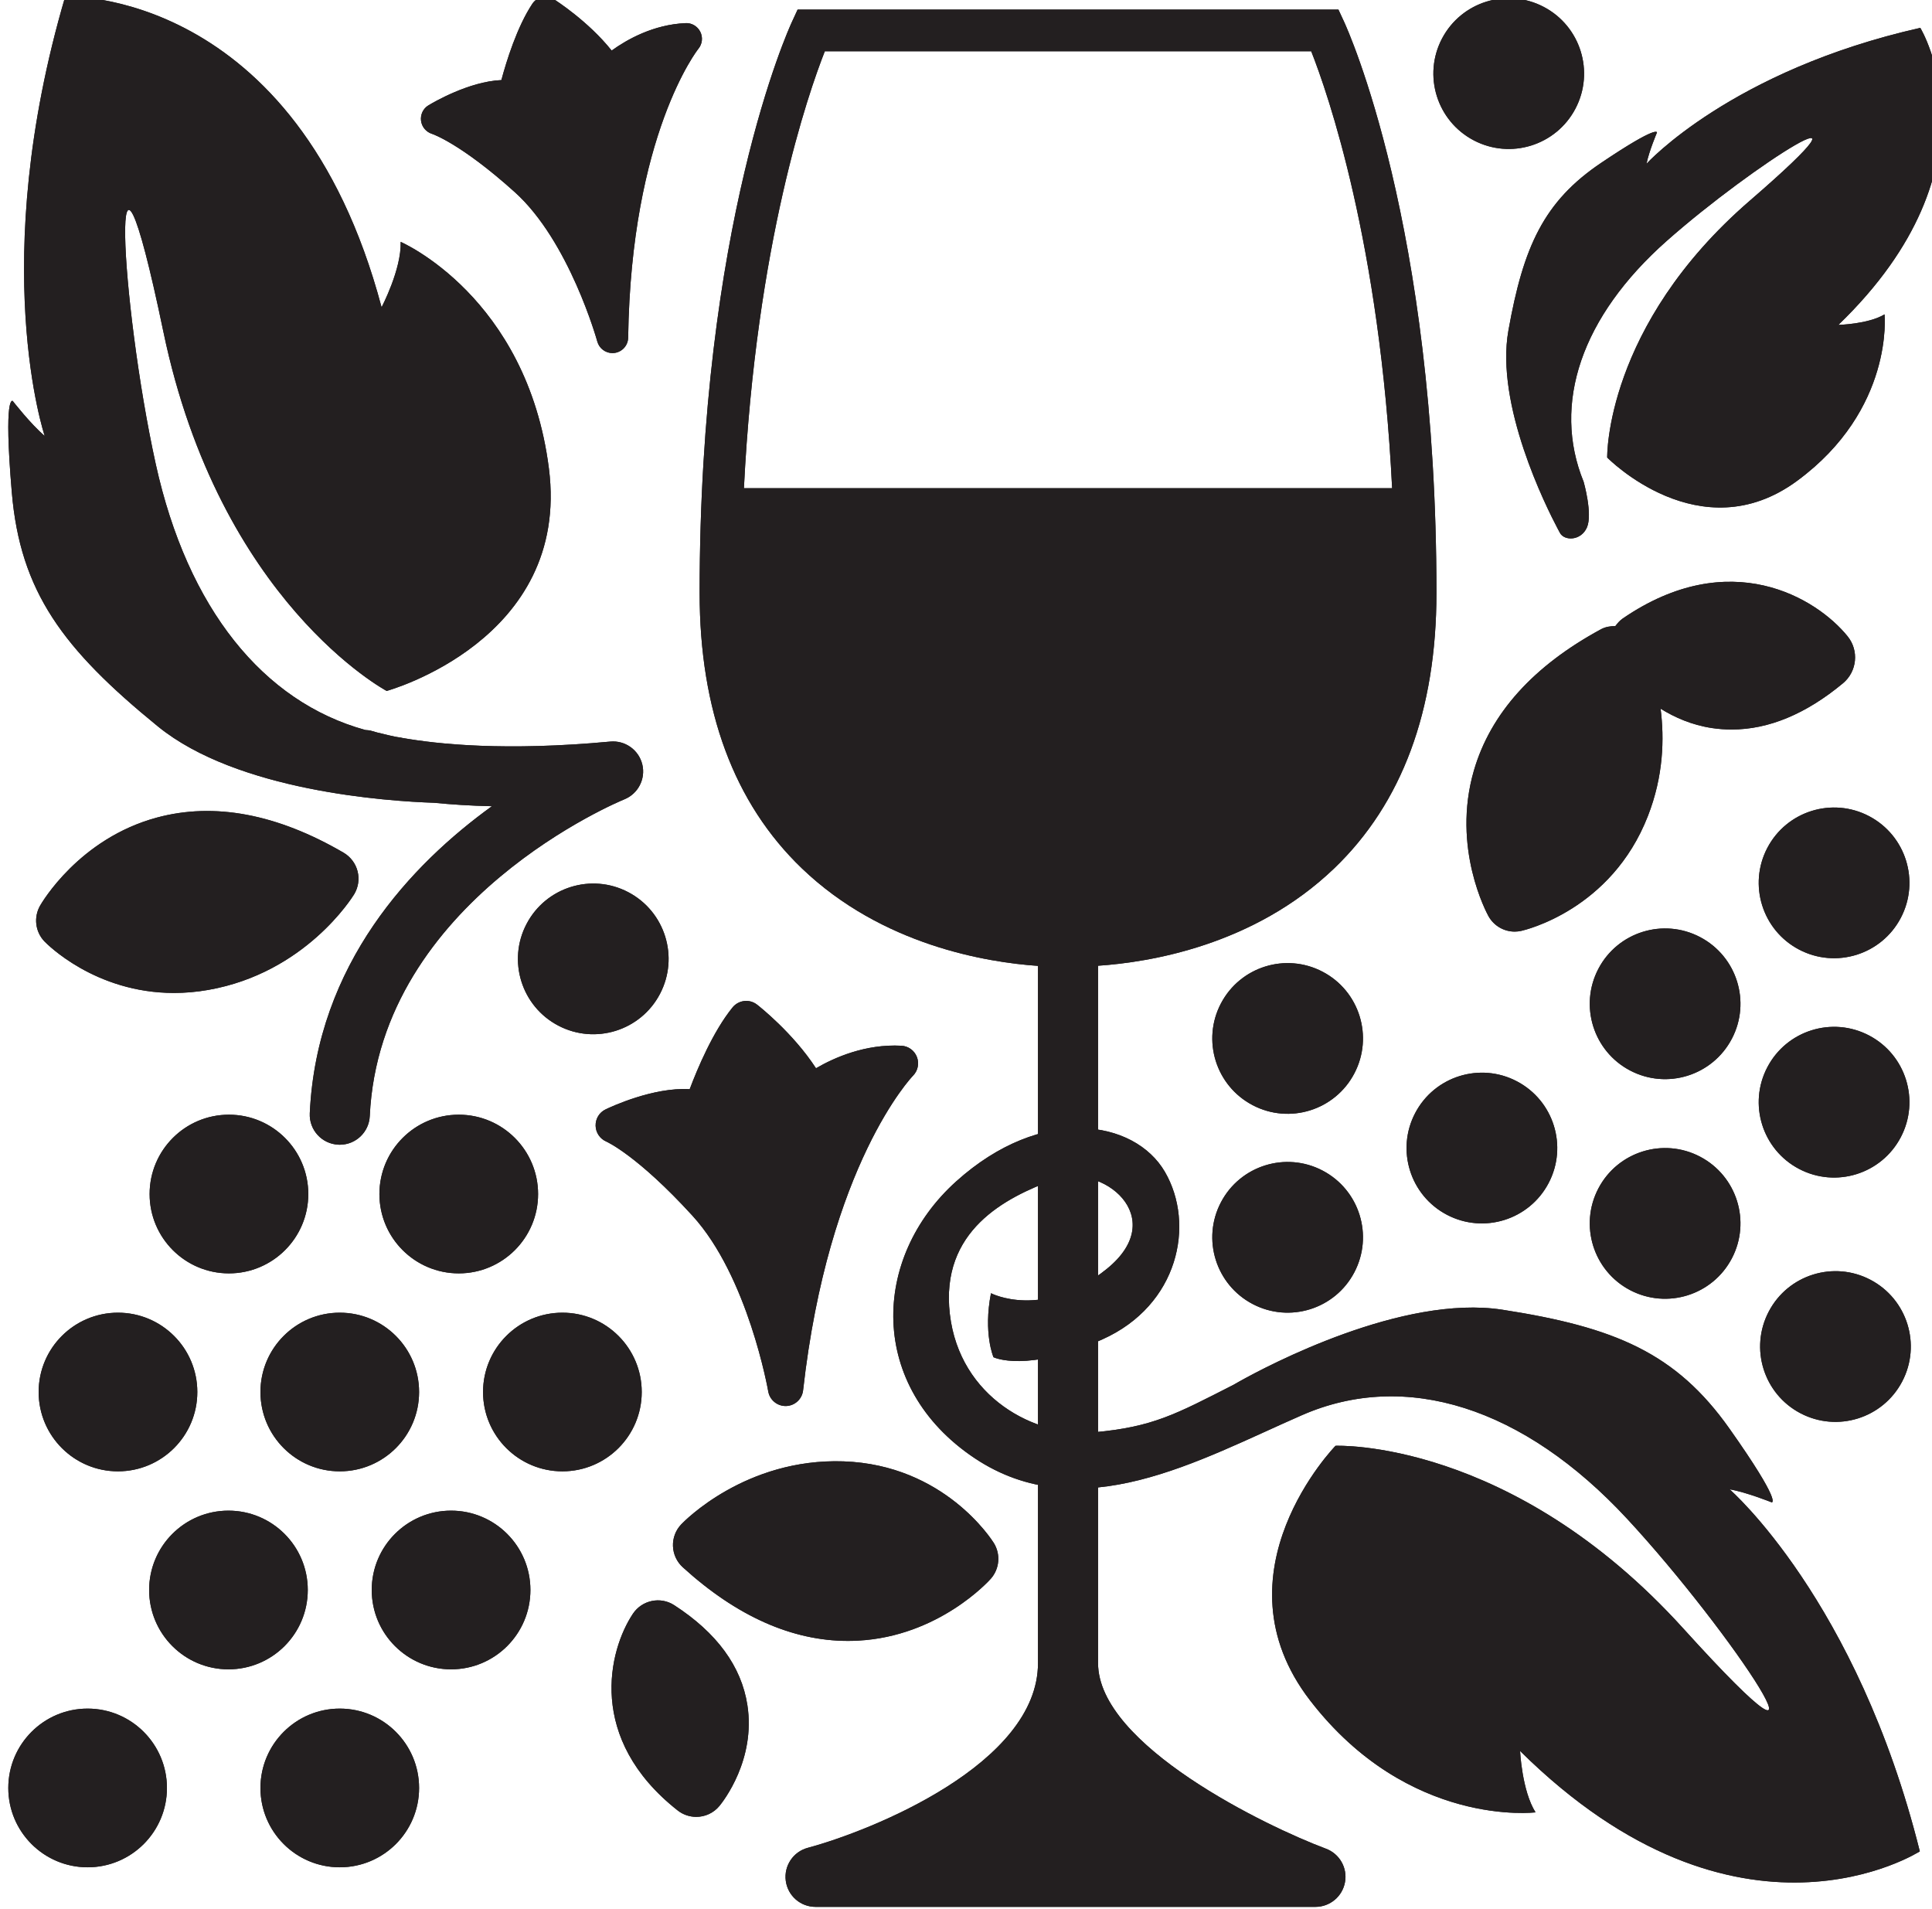<?xml version="1.0" encoding="UTF-8" standalone="no"?>
<!-- Created with Inkscape (http://www.inkscape.org/) -->

<svg
   xmlns:dc="http://purl.org/dc/elements/1.1/"
   xmlns:cc="http://creativecommons.org/ns#"
   xmlns:rdf="http://www.w3.org/1999/02/22-rdf-syntax-ns#"
   xmlns:svg="http://www.w3.org/2000/svg"
   xmlns="http://www.w3.org/2000/svg"
   xmlns:sodipodi="http://sodipodi.sourceforge.net/DTD/sodipodi-0.dtd"
   xmlns:inkscape="http://www.inkscape.org/namespaces/inkscape"
   width="19.801mm"
   height="19.566mm"
   viewBox="0 0 19.801 19.566"
   version="1.1"
   id="svg8"
   inkscape:version="0.92.5 (2060ec1f9f, 2020-04-08)"
   sodipodi:docname="logo_black.svg">
  <defs
     id="defs2">
    <clipPath
       id="clipPath835"
       clipPathUnits="userSpaceOnUse">
      <path
         inkscape:connector-curvature="0"
         id="path833"
         d="M 8231.4,5 V 2512.23 H 5488.86 V 5 Z" />
    </clipPath>
    <linearGradient
       id="linearGradient843"
       spreadMethod="pad"
       gradientTransform="matrix(1e-7,2507.23,2507.23,-1e-7,6860.13,5)"
       gradientUnits="userSpaceOnUse"
       y2="0"
       x2="1"
       y1="0"
       x1="0">
      <stop
         id="stop837"
         offset="0"
         style="stop-opacity:1;stop-color:#ee2569" />
      <stop
         id="stop839"
         offset="1"
         style="stop-opacity:1;stop-color:#f89e20" />
      <stop
         id="stop841"
         offset="1"
         style="stop-opacity:1;stop-color:#f89e20" />
    </linearGradient>
    <clipPath
       id="clipPath859"
       clipPathUnits="userSpaceOnUse">
      <path
         inkscape:connector-curvature="0"
         id="path857"
         d="m 1097.6,1169.13 c -12.72,0 -23.04,-10.32 -23.04,-23.04 0,-12.72 10.32,-23.03 23.04,-23.03 12.72,0 23.03,10.31 23.03,23.03 0,12.72 -10.31,23.04 -23.03,23.04 z m 412.51,400.08 c -3.85,-21.6 10.91,-51.12 14.29,-57.5 0.43,-0.81 0.67,-1.25 0.67,-1.25 1.27,-2.38 6.1,-2.36 7.83,1.55 1.72,3.91 -0.95,13.26 -0.95,13.26 -9.22,22.59 -0.69,47.99 24.18,69.99 24.86,22.01 66.28,48.12 24.1,11.66 -42.17,-36.46 -41.44,-74.59 -41.44,-74.59 0,0 26.94,-27.51 55.13,-6.78 28.19,20.72 25.4,48.34 25.4,48.34 -4.76,-2.85 -13.4,-3.05 -13.4,-3.05 48.11,46.43 23.78,86.23 23.78,86.23 -54.88,-12.36 -79.49,-39.45 -79.49,-39.45 0.71,3.63 3.03,9.06 3.03,9.06 0,0 0.48,2.43 -16.2,-8.8 -16.67,-11.22 -22.59,-24.33 -26.93,-48.67 z m -74.26,-224.9 c 10.7,-5.61 23.92,-1.48 29.53,9.22 5.61,10.7 1.49,23.92 -9.21,29.52 -10.7,5.61 -23.92,1.49 -29.53,-9.21 -5.61,-10.7 -1.49,-23.92 9.21,-29.53 z m 0,-57.73 c 10.7,-5.61 23.92,-1.49 29.53,9.21 5.61,10.7 1.49,23.92 -9.21,29.53 -10.7,5.61 -23.92,1.49 -29.53,-9.21 -5.61,-10.7 -1.49,-23.92 9.21,-29.53 z m 172.75,193.84 c -8.99,11.12 -34.19,26.5 -65.29,5.18 -0.88,-0.6 -1.54,-1.39 -2.15,-2.2 -1.44,0 -2.87,-0.22 -4.16,-0.92 -19.65,-10.64 -32.07,-24.42 -36.9,-40.98 -6.57,-22.5 3.77,-41.51 4.22,-42.31 1.56,-2.81 4.5,-4.49 7.62,-4.49 0.62,0 1.25,0.07 1.88,0.21 1.07,0.24 26.15,6.07 36.79,33.34 4.54,11.64 4.79,22.44 3.69,31.16 4.11,-2.54 9.04,-4.73 14.94,-5.62 1.89,-0.28 3.79,-0.42 5.69,-0.42 10.72,0 21.56,4.5 32.31,13.42 4.11,3.41 4.71,9.49 1.36,13.63 z m -344.82,-103.8 c 5.61,10.7 1.48,23.92 -9.22,29.53 -10.7,5.61 -23.92,1.48 -29.53,-9.22 -5.61,-10.69 -1.48,-23.91 9.22,-29.52 10.7,-5.61 23.92,-1.49 29.53,9.21 z m 236.27,247.79 c 10.7,-5.61 23.92,-1.48 29.53,9.22 5.6,10.7 1.48,23.92 -9.22,29.53 -10.7,5.61 -23.92,1.48 -29.53,-9.21 -5.61,-10.7 -1.48,-23.93 9.22,-29.54 z m -252.1,-281.34 c -1.81,-0.87 -2.91,-2.72 -2.87,-4.73 0.05,-2.01 1.29,-3.81 3.13,-4.6 0.09,-0.04 8.96,-3.96 24.99,-21.51 16.14,-17.67 21.95,-50.68 22.01,-51.01 0.42,-2.46 2.55,-4.25 5.04,-4.25 0.04,0 0.09,0 0.15,0 2.54,0.08 4.64,2.01 4.93,4.54 7.38,65.72 31.67,91.11 31.9,91.34 1.42,1.43 1.88,3.56 1.15,5.45 -0.72,1.88 -2.48,3.16 -4.5,3.27 -10.49,0.56 -19.52,-3.46 -24.8,-6.54 -6.69,10.29 -16.63,18.1 -17.12,18.47 -2.19,1.71 -5.34,1.35 -7.1,-0.8 -5.69,-6.98 -10.24,-17.85 -12.46,-23.74 -10.6,0.62 -22.89,-5.14 -24.45,-5.89 z m -50.38,283.23 c 0.08,-0.02 8.29,-2.73 24.05,-16.92 15.86,-14.28 23.88,-43.08 23.96,-43.37 0.55,-2 2.37,-3.36 4.4,-3.36 0.19,0 0.38,0.01 0.57,0.04 2.26,0.29 3.95,2.18 3.99,4.45 0.85,58.98 20.2,83.63 20.39,83.85 1.14,1.39 1.35,3.33 0.55,4.94 -0.81,1.61 -2.5,2.62 -4.28,2.51 -9.36,-0.41 -17.03,-4.76 -21.45,-7.96 -6.83,8.56 -16.33,14.62 -16.8,14.91 -2.09,1.33 -4.85,0.74 -6.23,-1.33 -4.44,-6.68 -7.54,-16.73 -8.99,-22.15 -9.46,-0.41 -19.88,-6.55 -21.2,-7.35 -1.53,-0.93 -2.35,-2.67 -2.13,-4.44 0.21,-1.78 1.47,-3.28 3.17,-3.82 z m -64.89,-248.52 c 28.12,4.96 41.73,26.83 42.29,27.75 1.22,2.01 1.58,4.41 1.01,6.68 -0.58,2.27 -2.04,4.21 -4.06,5.4 -19.31,11.25 -37.54,14.69 -54.19,10.2 -22.64,-6.1 -33.5,-24.82 -33.95,-25.61 -1.9,-3.36 -1.38,-7.57 1.29,-10.35 0.66,-0.69 14.66,-14.96 37.61,-14.96 3.16,0 6.5,0.27 10,0.89 z m 184.41,-136.87 c -28.55,0.97 -46.41,-17.52 -47.16,-18.31 -1.61,-1.7 -2.47,-3.98 -2.38,-6.31 0.09,-2.35 1.11,-4.55 2.84,-6.13 15.61,-14.19 31.73,-21.38 47.97,-21.38 0.96,0 1.93,0.03 2.89,0.08 23.41,1.23 37.95,17.26 38.55,17.95 2.57,2.88 2.94,7.1 0.9,10.39 -0.57,0.92 -14.36,22.67 -43.61,23.71 z m -49.17,-41.76 c -4.01,2.6 -9.35,1.48 -12,-2.48 -7.09,-10.63 -13.5,-36.26 13,-57.11 1.59,-1.25 3.49,-1.86 5.38,-1.86 2.53,0 5.03,1.09 6.75,3.18 1.09,1.33 10.57,13.42 8.1,29.3 -1.74,11.23 -8.89,20.97 -21.23,28.97 z m -149.94,255.14 c 23.1,-18.83 66.67,-21.74 80.21,-22.19 4.85,-0.48 10.4,-0.86 16.79,-1 -23.22,-16.77 -50.87,-45.71 -52.88,-89.15 -0.23,-4.81 3.49,-8.89 8.3,-9.11 0.14,-0.01 0.28,-0.01 0.41,-0.01 4.64,0 8.49,3.64 8.71,8.31 2.91,62.79 73.17,91.66 73.87,91.94 4.03,1.61 6.27,5.93 5.25,10.14 -1.01,4.22 -4.97,7.04 -9.28,6.65 -30.35,-2.83 -50.09,-0.77 -60.47,1.07 -0.15,0.04 -0.36,0.09 -0.36,0.09 -2.32,0.28 -4.5,0.95 -6.73,1.44 -1,0.27 -1.67,0.47 -1.73,0.49 -0.6,0.22 -1.22,0.19 -1.83,0.27 -29.63,8.15 -51.61,35.25 -60.85,77.17 -10.28,46.68 -14.16,117.04 2.2,38.48 16.36,-78.56 64.84,-104.31 64.84,-104.31 0,0 53.46,14.65 47.1,64.6 -6.35,49.96 -43.04,65.77 -43.04,65.77 0.25,-7.97 -5.54,-18.98 -5.54,-18.98 -24.74,92.99 -91.84,90.23 -91.84,90.23 -22.84,-77.69 -5.98,-127.59 -5.98,-127.59 -4.07,3.44 -9.27,10.15 -9.27,10.15 0,0 -2.72,2.3 -0.27,-26.53 2.45,-28.83 14.8,-45.45 42.39,-67.93 z m 476.93,-199.42 c 10.7,-5.61 23.92,-1.48 29.53,9.22 5.61,10.7 1.48,23.92 -9.22,29.53 -10.69,5.61 -23.92,1.48 -29.53,-9.22 -5.6,-10.7 -1.48,-23.92 9.22,-29.53 z m -20.57,-22.08 c 4.89,-0.84 12.21,-3.78 12.21,-3.78 0,0 3.26,-0.56 -12.26,21.4 -15.53,21.96 -33.25,29.47 -65.93,34.52 -29.01,4.48 -68.04,-16.17 -76.47,-20.89 -1.07,-0.59 -1.65,-0.94 -1.65,-0.94 -16.71,-8.51 -23.34,-12.21 -40.38,-13.76 -17.05,-1.54 -39.1,10.07 -41.93,34.32 -2.82,24.25 16.16,33.85 30.18,38.99 14.02,5.15 33.93,-10.85 15.42,-25.85 -18.51,-14.99 -33.65,-7.08 -33.65,-7.08 -2.28,-11.64 0.72,-18.58 0.72,-18.58 0,0 9.54,-4.71 31.65,5.19 22.11,9.91 26.98,33.4 18.13,48.62 -8.85,15.21 -35.79,19.56 -60.59,-2.75 -24.79,-22.3 -25.6,-59.63 5.24,-80.3 30.84,-20.67 65.32,-0.58 95.24,12.46 29.91,13.04 64.16,2.41 94.35,-30.17 30.2,-32.58 66.41,-87.17 16.34,-31.88 -50.07,55.28 -101.04,53.12 -101.04,53.12 0,0 -35.97,-36.88 -7.38,-73.94 28.59,-37.06 65.45,-32.48 65.45,-32.48 -3.96,6.27 -4.5,17.82 -4.5,17.82 63.58,-62.91 116.07,-29.14 116.07,-29.14 -18.23,73.03 -55.22,105.1 -55.22,105.1 z m -8.58,96.57 c -10.7,5.61 -23.92,1.48 -29.53,-9.22 -5.61,-10.69 -1.48,-23.92 9.22,-29.53 10.7,-5.6 23.92,-1.48 29.53,9.22 5.61,10.7 1.48,23.92 -9.22,29.53 z m 28.75,-3.56 c 10.69,-5.61 23.92,-1.48 29.52,9.22 5.61,10.7 1.49,23.92 -9.21,29.53 -10.7,5.61 -23.92,1.48 -29.53,-9.22 -5.61,-10.7 -1.48,-23.92 9.22,-29.53 z m -102.25,-13.31 c 10.7,-5.61 23.92,-1.48 29.53,9.22 5.6,10.7 1.48,23.92 -9.22,29.53 -10.7,5.61 -23.92,1.48 -29.53,-9.22 -5.61,-10.7 -1.48,-23.92 9.22,-29.53 z m 93.03,106.52 c -5.61,-10.7 -1.48,-23.92 9.22,-29.53 10.69,-5.61 23.92,-1.49 29.52,9.21 5.61,10.7 1.49,23.92 -9.21,29.53 -10.7,5.61 -23.92,1.48 -29.53,-9.21 z m -19.53,-25.9 c -10.7,5.61 -23.92,1.49 -29.53,-9.21 -5.61,-10.7 -1.48,-23.92 9.22,-29.53 10.7,-5.61 23.92,-1.48 29.53,9.22 5.61,10.69 1.48,23.92 -9.22,29.52 z m -307.28,-132.07 c 0,12.72 -10.31,23.03 -23.03,23.03 -12.72,0 -23.04,-10.31 -23.04,-23.03 0,-12.72 10.32,-23.03 23.04,-23.03 12.72,0 23.03,10.31 23.03,23.03 z m -55.35,-34.44 c -12.72,0 -23.04,-10.31 -23.04,-23.03 0,-12.73 10.32,-23.04 23.04,-23.04 12.72,0 23.03,10.31 23.03,23.04 0,12.72 -10.31,23.03 -23.03,23.03 z m -96.72,11.41 c 12.72,0 23.03,10.31 23.03,23.03 0,12.72 -10.31,23.03 -23.03,23.03 -12.72,0 -23.03,-10.31 -23.03,-23.03 0,-12.72 10.31,-23.03 23.03,-23.03 z m 64.4,-68.88 c -12.72,0 -23.04,-10.32 -23.04,-23.04 0,-12.72 10.32,-23.03 23.04,-23.03 12.72,0 23.03,10.31 23.03,23.03 0,12.72 -10.31,23.04 -23.03,23.04 z m 0,68.88 c 12.72,0 23.03,10.31 23.03,23.03 0,12.72 -10.31,23.03 -23.03,23.03 -12.72,0 -23.04,-10.31 -23.04,-23.03 0,-12.72 10.32,-23.03 23.04,-23.03 z m 57.58,80.5 c 0,12.72 -10.31,23.04 -23.03,23.04 -12.73,0 -23.04,-10.32 -23.04,-23.04 0,-12.72 10.31,-23.03 23.04,-23.03 12.72,0 23.03,10.31 23.03,23.03 z m -66.87,-114.94 c 0,12.72 -10.31,23.03 -23.03,23.03 -12.72,0 -23.04,-10.31 -23.04,-23.03 0,-12.73 10.32,-23.04 23.04,-23.04 12.72,0 23.03,10.31 23.03,23.04 z m 0.14,114.94 c 0,12.72 -10.31,23.04 -23.03,23.04 -12.72,0 -23.03,-10.32 -23.03,-23.04 0,-12.72 10.31,-23.03 23.03,-23.03 12.72,0 23.03,10.31 23.03,23.03 z" />
    </clipPath>
    <linearGradient
       id="linearGradient867"
       spreadMethod="pad"
       gradientTransform="matrix(-271.391,428.626,428.626,271.391,1540.05,1101.44)"
       gradientUnits="userSpaceOnUse"
       y2="0"
       x2="1"
       y1="0"
       x1="0">
      <stop
         id="stop861"
         offset="0"
         style="stop-opacity:1;stop-color:#ee2569" />
      <stop
         id="stop863"
         offset="1"
         style="stop-opacity:1;stop-color:#f89e20" />
      <stop
         id="stop865"
         offset="1"
         style="stop-opacity:1;stop-color:#f89e20" />
    </linearGradient>
    <clipPath
       id="clipPath879"
       clipPathUnits="userSpaceOnUse">
      <path
         inkscape:connector-curvature="0"
         id="path877"
         d="m 1390.97,1265.05 c -4.88,-1.88 -9.45,-3.09 -13.82,-3.91 3.17,-1.13 6.44,-1.93 9.65,-1.93 0.72,0 1.44,0.03 2.15,0.1 0.73,0.06 1.35,0.15 2.02,0.23 v -36.19 c -2.11,-0.18 -4.19,-0.31 -6.22,-0.31 -3.82,0 -7.56,0.38 -11.22,1.01 v 73.97 c 4.53,0.7 9.12,2.84 13.7,6.55 l 0.06,-0.07 0.76,0.68 2.92,-1.06 z m -336.41,421.15 v -587.56 h 601.29 v 587.56 z" />
    </clipPath>
    <clipPath
       id="clipPath885"
       clipPathUnits="userSpaceOnUse">
      <path
         inkscape:connector-curvature="0"
         id="path883"
         d="m 1097.6,1169.13 c -12.72,0 -23.04,-10.32 -23.04,-23.04 0,-12.72 10.32,-23.03 23.04,-23.03 12.72,0 23.03,10.31 23.03,23.03 0,12.72 -10.31,23.04 -23.03,23.04 z m 412.51,400.08 c -3.85,-21.6 10.91,-51.12 14.29,-57.5 0.43,-0.81 0.67,-1.25 0.67,-1.25 1.27,-2.38 6.1,-2.36 7.83,1.55 1.72,3.91 -0.95,13.26 -0.95,13.26 -9.22,22.59 -0.69,47.99 24.18,69.99 24.86,22.01 66.28,48.12 24.1,11.66 -42.17,-36.46 -41.44,-74.59 -41.44,-74.59 0,0 26.94,-27.51 55.13,-6.78 28.19,20.72 25.4,48.34 25.4,48.34 -4.76,-2.85 -13.4,-3.05 -13.4,-3.05 48.11,46.43 23.78,86.23 23.78,86.23 -54.88,-12.36 -79.49,-39.45 -79.49,-39.45 0.71,3.63 3.03,9.06 3.03,9.06 0,0 0.48,2.43 -16.2,-8.8 -16.67,-11.22 -22.59,-24.33 -26.93,-48.67 z m -74.26,-224.9 c 10.7,-5.61 23.92,-1.48 29.53,9.22 5.61,10.7 1.49,23.92 -9.21,29.52 -10.7,5.61 -23.92,1.49 -29.53,-9.21 -5.61,-10.7 -1.49,-23.92 9.21,-29.53 z m 0,-57.73 c 10.7,-5.61 23.92,-1.49 29.53,9.21 5.61,10.7 1.49,23.92 -9.21,29.53 -10.7,5.61 -23.92,1.49 -29.53,-9.21 -5.61,-10.7 -1.49,-23.92 9.21,-29.53 z m 172.75,193.84 c -8.99,11.12 -34.19,26.5 -65.29,5.18 -0.88,-0.6 -1.54,-1.39 -2.15,-2.2 -1.44,0 -2.87,-0.22 -4.16,-0.92 -19.65,-10.64 -32.07,-24.42 -36.9,-40.98 -6.57,-22.5 3.77,-41.51 4.22,-42.31 1.56,-2.81 4.5,-4.49 7.62,-4.49 0.62,0 1.25,0.07 1.88,0.21 1.07,0.24 26.15,6.07 36.79,33.34 4.54,11.64 4.79,22.44 3.69,31.16 4.11,-2.54 9.04,-4.73 14.94,-5.62 1.89,-0.28 3.79,-0.42 5.69,-0.42 10.72,0 21.56,4.5 32.31,13.42 4.11,3.41 4.71,9.49 1.36,13.63 z m -344.82,-103.8 c 5.61,10.7 1.48,23.92 -9.22,29.53 -10.7,5.61 -23.92,1.48 -29.53,-9.22 -5.61,-10.69 -1.48,-23.91 9.22,-29.52 10.7,-5.61 23.92,-1.49 29.53,9.21 z m 236.27,247.79 c 10.7,-5.61 23.92,-1.48 29.53,9.22 5.6,10.7 1.48,23.92 -9.22,29.53 -10.7,5.61 -23.92,1.48 -29.53,-9.21 -5.61,-10.7 -1.48,-23.93 9.22,-29.54 z m -252.1,-281.34 c -1.81,-0.87 -2.91,-2.72 -2.87,-4.73 0.05,-2.01 1.29,-3.81 3.13,-4.6 0.09,-0.04 8.96,-3.96 24.99,-21.51 16.14,-17.67 21.95,-50.68 22.01,-51.01 0.42,-2.46 2.55,-4.25 5.04,-4.25 0.04,0 0.09,0 0.15,0 2.54,0.08 4.64,2.01 4.93,4.54 7.38,65.72 31.67,91.11 31.9,91.34 1.42,1.43 1.88,3.56 1.15,5.45 -0.72,1.88 -2.48,3.16 -4.5,3.27 -10.49,0.56 -19.52,-3.46 -24.8,-6.54 -6.69,10.29 -16.63,18.1 -17.12,18.47 -2.19,1.71 -5.34,1.35 -7.1,-0.8 -5.69,-6.98 -10.24,-17.85 -12.46,-23.74 -10.6,0.62 -22.89,-5.14 -24.45,-5.89 z m -50.38,283.23 c 0.08,-0.02 8.29,-2.73 24.05,-16.92 15.86,-14.28 23.88,-43.08 23.96,-43.37 0.55,-2 2.37,-3.36 4.4,-3.36 0.19,0 0.38,0.01 0.57,0.04 2.26,0.29 3.95,2.18 3.99,4.45 0.85,58.98 20.2,83.63 20.39,83.85 1.14,1.39 1.35,3.33 0.55,4.94 -0.81,1.61 -2.5,2.62 -4.28,2.51 -9.36,-0.41 -17.03,-4.76 -21.45,-7.96 -6.83,8.56 -16.33,14.62 -16.8,14.91 -2.09,1.33 -4.85,0.74 -6.23,-1.33 -4.44,-6.68 -7.54,-16.73 -8.99,-22.15 -9.46,-0.41 -19.88,-6.55 -21.2,-7.35 -1.53,-0.93 -2.35,-2.67 -2.13,-4.44 0.21,-1.78 1.47,-3.28 3.17,-3.82 z m -64.89,-248.52 c 28.12,4.96 41.73,26.83 42.29,27.75 1.22,2.01 1.58,4.41 1.01,6.68 -0.58,2.27 -2.04,4.21 -4.06,5.4 -19.31,11.25 -37.54,14.69 -54.19,10.2 -22.64,-6.1 -33.5,-24.82 -33.95,-25.61 -1.9,-3.36 -1.38,-7.57 1.29,-10.35 0.66,-0.69 14.66,-14.96 37.61,-14.96 3.16,0 6.5,0.27 10,0.89 z m 184.41,-136.87 c -28.55,0.97 -46.41,-17.52 -47.16,-18.31 -1.61,-1.7 -2.47,-3.98 -2.38,-6.31 0.09,-2.35 1.11,-4.55 2.84,-6.13 15.61,-14.19 31.73,-21.38 47.97,-21.38 0.96,0 1.93,0.03 2.89,0.08 23.41,1.23 37.95,17.26 38.55,17.95 2.57,2.88 2.94,7.1 0.9,10.39 -0.57,0.92 -14.36,22.67 -43.61,23.71 z m -49.17,-41.76 c -4.01,2.6 -9.35,1.48 -12,-2.48 -7.09,-10.63 -13.5,-36.26 13,-57.11 1.59,-1.25 3.49,-1.86 5.38,-1.86 2.53,0 5.03,1.09 6.75,3.18 1.09,1.33 10.57,13.42 8.1,29.3 -1.74,11.23 -8.89,20.97 -21.23,28.97 z m -149.94,255.14 c 23.1,-18.83 66.67,-21.74 80.21,-22.19 4.85,-0.48 10.4,-0.86 16.79,-1 -23.22,-16.77 -50.87,-45.71 -52.88,-89.15 -0.23,-4.81 3.49,-8.89 8.3,-9.11 0.14,-0.01 0.28,-0.01 0.41,-0.01 4.64,0 8.49,3.64 8.71,8.31 2.91,62.79 73.17,91.66 73.87,91.94 4.03,1.61 6.27,5.93 5.25,10.14 -1.01,4.22 -4.97,7.04 -9.28,6.65 -30.35,-2.83 -50.09,-0.77 -60.47,1.07 -0.15,0.04 -0.36,0.09 -0.36,0.09 -2.32,0.28 -4.5,0.95 -6.73,1.44 -1,0.27 -1.67,0.47 -1.73,0.49 -0.6,0.22 -1.22,0.19 -1.83,0.27 -29.63,8.15 -51.61,35.25 -60.85,77.17 -10.28,46.68 -14.16,117.04 2.2,38.48 16.36,-78.56 64.84,-104.31 64.84,-104.31 0,0 53.46,14.65 47.1,64.6 -6.35,49.96 -43.04,65.77 -43.04,65.77 0.25,-7.97 -5.54,-18.98 -5.54,-18.98 -24.74,92.99 -91.84,90.23 -91.84,90.23 -22.84,-77.69 -5.98,-127.59 -5.98,-127.59 -4.07,3.44 -9.27,10.15 -9.27,10.15 0,0 -2.72,2.3 -0.27,-26.53 2.45,-28.83 14.8,-45.45 42.39,-67.93 z m 476.93,-199.42 c 10.7,-5.61 23.92,-1.48 29.53,9.22 5.61,10.7 1.48,23.92 -9.22,29.53 -10.69,5.61 -23.92,1.48 -29.53,-9.22 -5.6,-10.7 -1.48,-23.92 9.22,-29.53 z m -20.57,-22.08 c 4.89,-0.84 12.21,-3.78 12.21,-3.78 0,0 3.26,-0.56 -12.26,21.4 -15.53,21.96 -33.25,29.47 -65.93,34.52 -29.01,4.48 -68.04,-16.17 -76.47,-20.89 -1.07,-0.59 -1.65,-0.94 -1.65,-0.94 -16.71,-8.51 -23.34,-12.21 -40.38,-13.76 -17.05,-1.54 -39.1,10.07 -41.93,34.32 -2.82,24.25 16.16,33.85 30.18,38.99 14.02,5.15 33.93,-10.85 15.42,-25.85 -18.51,-14.99 -33.65,-7.08 -33.65,-7.08 -2.28,-11.64 0.72,-18.58 0.72,-18.58 0,0 9.54,-4.71 31.65,5.19 22.11,9.91 26.98,33.4 18.13,48.62 -8.85,15.21 -35.79,19.56 -60.59,-2.75 -24.79,-22.3 -25.6,-59.63 5.24,-80.3 30.84,-20.67 65.32,-0.58 95.24,12.46 29.91,13.04 64.16,2.41 94.35,-30.17 30.2,-32.58 66.41,-87.17 16.34,-31.88 -50.07,55.28 -101.04,53.12 -101.04,53.12 0,0 -35.97,-36.88 -7.38,-73.94 28.59,-37.06 65.45,-32.48 65.45,-32.48 -3.96,6.27 -4.5,17.82 -4.5,17.82 63.58,-62.91 116.07,-29.14 116.07,-29.14 -18.23,73.03 -55.22,105.1 -55.22,105.1 z m -8.58,96.57 c -10.7,5.61 -23.92,1.48 -29.53,-9.22 -5.61,-10.69 -1.48,-23.92 9.22,-29.53 10.7,-5.6 23.92,-1.48 29.53,9.22 5.61,10.7 1.48,23.92 -9.22,29.53 z m 28.75,-3.56 c 10.69,-5.61 23.92,-1.48 29.52,9.22 5.61,10.7 1.49,23.92 -9.21,29.53 -10.7,5.61 -23.92,1.48 -29.53,-9.22 -5.61,-10.7 -1.48,-23.92 9.22,-29.53 z m -102.25,-13.31 c 10.7,-5.61 23.92,-1.48 29.53,9.22 5.6,10.7 1.48,23.92 -9.22,29.53 -10.7,5.61 -23.92,1.48 -29.53,-9.22 -5.61,-10.7 -1.48,-23.92 9.22,-29.53 z m 93.03,106.52 c -5.61,-10.7 -1.48,-23.92 9.22,-29.53 10.69,-5.61 23.92,-1.49 29.52,9.21 5.61,10.7 1.49,23.92 -9.21,29.53 -10.7,5.61 -23.92,1.48 -29.53,-9.21 z m -19.53,-25.9 c -10.7,5.61 -23.92,1.49 -29.53,-9.21 -5.61,-10.7 -1.48,-23.92 9.22,-29.53 10.7,-5.61 23.92,-1.48 29.53,9.22 5.61,10.69 1.48,23.92 -9.22,29.52 z m -307.28,-132.07 c 0,12.72 -10.31,23.03 -23.03,23.03 -12.72,0 -23.04,-10.31 -23.04,-23.03 0,-12.72 10.32,-23.03 23.04,-23.03 12.72,0 23.03,10.31 23.03,23.03 z m -55.35,-34.44 c -12.72,0 -23.04,-10.31 -23.04,-23.03 0,-12.73 10.32,-23.04 23.04,-23.04 12.72,0 23.03,10.31 23.03,23.04 0,12.72 -10.31,23.03 -23.03,23.03 z m -96.72,11.41 c 12.72,0 23.03,10.31 23.03,23.03 0,12.72 -10.31,23.03 -23.03,23.03 -12.72,0 -23.03,-10.31 -23.03,-23.03 0,-12.72 10.31,-23.03 23.03,-23.03 z m 64.4,-68.88 c -12.72,0 -23.04,-10.32 -23.04,-23.04 0,-12.72 10.32,-23.03 23.04,-23.03 12.72,0 23.03,10.31 23.03,23.03 0,12.72 -10.31,23.04 -23.03,23.04 z m 0,68.88 c 12.72,0 23.03,10.31 23.03,23.03 0,12.72 -10.31,23.03 -23.03,23.03 -12.72,0 -23.04,-10.31 -23.04,-23.03 0,-12.72 10.32,-23.03 23.04,-23.03 z m 57.58,80.5 c 0,12.72 -10.31,23.04 -23.03,23.04 -12.73,0 -23.04,-10.32 -23.04,-23.04 0,-12.72 10.31,-23.03 23.04,-23.03 12.72,0 23.03,10.31 23.03,23.03 z m -66.87,-114.94 c 0,12.72 -10.31,23.03 -23.03,23.03 -12.72,0 -23.04,-10.31 -23.04,-23.03 0,-12.73 10.32,-23.04 23.04,-23.04 12.72,0 23.03,10.31 23.03,23.04 z m 0.14,114.94 c 0,12.72 -10.31,23.04 -23.03,23.04 -12.72,0 -23.03,-10.32 -23.03,-23.04 0,-12.72 10.31,-23.03 23.03,-23.03 12.72,0 23.03,10.31 23.03,23.03 z" />
    </clipPath>
    <clipPath
       id="clipPath929"
       clipPathUnits="userSpaceOnUse">
      <path
         inkscape:connector-curvature="0"
         id="path927"
         d="m 4152.69,1265.05 c -4.88,-1.88 -9.45,-3.09 -13.82,-3.91 3.17,-1.13 6.44,-1.93 9.65,-1.93 0.73,0 1.45,0.03 2.15,0.1 0.72,0.06 1.35,0.15 2.02,0.23 v -36.19 c -2.1,-0.18 -4.19,-0.31 -6.22,-0.31 -3.82,0 -7.56,0.38 -11.22,1.01 v 73.97 c 4.53,0.7 9.13,2.84 13.71,6.56 l 3.73,-1.13 z m -336.4,421.15 v -587.56 h 601.28 v 587.56 z" />
    </clipPath>
    <clipPath
       id="clipPath965"
       clipPathUnits="userSpaceOnUse">
      <path
         inkscape:connector-curvature="0"
         id="path963"
         d="m 6886.53,1265.05 c -4.88,-1.88 -9.45,-3.09 -13.82,-3.91 3.17,-1.13 6.44,-1.93 9.65,-1.93 0.72,0 1.44,0.03 2.15,0.1 0.72,0.06 1.35,0.15 2.02,0.23 v -36.19 c -2.11,-0.18 -4.19,-0.31 -6.22,-0.31 -3.83,0 -7.56,0.38 -11.22,1.01 v 73.97 c 4.53,0.7 9.12,2.84 13.71,6.56 l 0.92,-1.14 2.81,-0.7 z m -336.41,421.15 v -587.56 h 601.29 v 587.56 z" />
    </clipPath>
    <clipPath
       id="clipPath997"
       clipPathUnits="userSpaceOnUse">
      <path
         inkscape:connector-curvature="0"
         id="path995"
         d="m 9354.88,1169.13 c -12.72,0 -23.03,-10.32 -23.03,-23.04 0,-12.72 10.31,-23.03 23.03,-23.03 12.72,0 23.03,10.31 23.03,23.03 0,12.72 -10.31,23.04 -23.03,23.04 z m 412.51,400.08 c -3.85,-21.6 10.92,-51.12 14.29,-57.5 0.43,-0.81 0.67,-1.25 0.67,-1.25 1.27,-2.38 6.1,-2.36 7.83,1.55 1.73,3.91 -0.94,13.26 -0.94,13.26 -9.23,22.59 -0.7,47.99 24.17,69.99 24.87,22.01 66.28,48.12 24.1,11.66 -42.17,-36.46 -41.44,-74.59 -41.44,-74.59 0,0 26.95,-27.51 55.13,-6.78 28.19,20.72 25.4,48.34 25.4,48.34 -4.75,-2.85 -13.4,-3.05 -13.4,-3.05 48.11,46.43 23.78,86.23 23.78,86.23 -54.88,-12.36 -79.49,-39.45 -79.49,-39.45 0.72,3.63 3.03,9.06 3.03,9.06 0,0 0.48,2.43 -16.2,-8.8 -16.67,-11.22 -22.59,-24.33 -26.93,-48.67 z m -74.25,-224.9 c 10.69,-5.61 23.92,-1.48 29.52,9.22 5.61,10.69 1.49,23.92 -9.21,29.52 -10.7,5.61 -23.92,1.49 -29.53,-9.21 -5.61,-10.7 -1.48,-23.92 9.22,-29.53 z m 0,-57.73 c 10.69,-5.61 23.92,-1.49 29.52,9.21 5.61,10.7 1.49,23.92 -9.21,29.53 -10.7,5.61 -23.92,1.49 -29.53,-9.21 -5.61,-10.7 -1.48,-23.92 9.22,-29.53 z m 172.74,193.84 c -8.99,11.12 -34.19,26.5 -65.29,5.18 -0.88,-0.6 -1.53,-1.39 -2.15,-2.2 -1.44,0 -2.86,-0.22 -4.16,-0.92 -19.65,-10.64 -32.07,-24.42 -36.9,-40.98 -6.56,-22.5 3.78,-41.51 4.22,-42.31 1.56,-2.81 4.5,-4.49 7.62,-4.49 0.62,0 1.26,0.07 1.89,0.21 1.06,0.24 26.14,6.07 36.78,33.34 4.54,11.64 4.79,22.44 3.69,31.16 4.11,-2.54 9.04,-4.73 14.94,-5.62 1.89,-0.28 3.79,-0.42 5.69,-0.42 10.72,0 21.57,4.5 32.31,13.42 4.11,3.41 4.71,9.49 1.36,13.63 z m -344.82,-103.8 c 5.61,10.7 1.48,23.92 -9.21,29.53 -10.7,5.61 -23.92,1.48 -29.53,-9.22 -5.61,-10.69 -1.49,-23.91 9.21,-29.52 10.7,-5.61 23.92,-1.49 29.53,9.21 z m 236.27,247.79 c 10.7,-5.61 23.92,-1.48 29.53,9.22 5.61,10.7 1.48,23.92 -9.22,29.53 -10.7,5.61 -23.92,1.48 -29.53,-9.21 -5.61,-10.7 -1.48,-23.93 9.22,-29.54 z m -252.1,-281.34 c -1.8,-0.87 -2.91,-2.72 -2.86,-4.73 0.04,-2.01 1.28,-3.81 3.12,-4.6 0.09,-0.04 8.96,-3.96 24.99,-21.51 16.14,-17.67 21.95,-50.68 22.01,-51.01 0.42,-2.46 2.56,-4.25 5.04,-4.25 0.05,0 0.1,0 0.15,0 2.54,0.08 4.64,2.01 4.93,4.54 7.38,65.72 31.67,91.11 31.9,91.34 1.42,1.43 1.88,3.56 1.15,5.45 -0.72,1.88 -2.48,3.16 -4.49,3.27 -10.49,0.56 -19.53,-3.46 -24.81,-6.54 -6.69,10.29 -16.63,18.1 -17.12,18.47 -2.19,1.71 -5.34,1.35 -7.1,-0.8 -5.68,-6.98 -10.24,-17.85 -12.45,-23.74 -10.6,0.62 -22.9,-5.14 -24.46,-5.89 z m -50.38,283.23 c 0.08,-0.02 8.29,-2.73 24.05,-16.92 15.86,-14.28 23.88,-43.08 23.96,-43.37 0.55,-2 2.37,-3.36 4.4,-3.36 0.19,0 0.38,0.01 0.58,0.04 2.25,0.29 3.95,2.18 3.98,4.45 0.85,58.98 20.2,83.63 20.39,83.85 1.14,1.39 1.36,3.33 0.55,4.94 -0.81,1.61 -2.5,2.62 -4.28,2.51 -9.36,-0.41 -17.02,-4.76 -21.45,-7.96 -6.83,8.56 -16.33,14.62 -16.79,14.91 -2.09,1.33 -4.86,0.74 -6.24,-1.33 -4.44,-6.68 -7.54,-16.73 -8.99,-22.15 -9.46,-0.41 -19.88,-6.55 -21.2,-7.35 -1.53,-0.93 -2.34,-2.67 -2.13,-4.44 0.21,-1.78 1.47,-3.28 3.17,-3.82 z m -64.89,-248.52 c 28.12,4.96 41.73,26.83 42.3,27.75 1.21,2.01 1.58,4.41 1,6.68 -0.57,2.27 -2.04,4.21 -4.06,5.4 -19.31,11.25 -37.54,14.69 -54.19,10.2 -22.64,-6.1 -33.5,-24.82 -33.95,-25.61 -1.9,-3.36 -1.38,-7.57 1.29,-10.35 0.67,-0.69 14.66,-14.96 37.61,-14.96 3.16,0 6.5,0.27 10,0.89 z m 184.41,-136.87 c -28.54,0.97 -46.41,-17.52 -47.16,-18.31 -1.61,-1.7 -2.47,-3.98 -2.38,-6.31 0.09,-2.35 1.11,-4.55 2.85,-6.13 15.6,-14.19 31.72,-21.38 47.96,-21.38 0.96,0 1.93,0.03 2.9,0.08 23.41,1.23 37.94,17.26 38.55,17.95 2.56,2.88 2.93,7.1 0.9,10.39 -0.58,0.92 -14.37,22.67 -43.62,23.71 z m -49.17,-41.76 c -4,2.6 -9.35,1.48 -12,-2.48 -7.08,-10.63 -13.49,-36.26 13,-57.11 1.59,-1.25 3.5,-1.86 5.39,-1.86 2.52,0 5.02,1.09 6.74,3.18 1.09,1.33 10.57,13.42 8.1,29.3 -1.74,11.23 -8.88,20.97 -21.23,28.97 z m -149.94,255.14 c 23.1,-18.83 66.67,-21.74 80.21,-22.19 4.85,-0.48 10.4,-0.86 16.79,-1 -23.22,-16.77 -50.86,-45.71 -52.88,-89.15 -0.22,-4.81 3.49,-8.89 8.31,-9.11 0.13,-0.01 0.27,-0.01 0.41,-0.01 4.63,0 8.48,3.64 8.7,8.31 2.91,62.79 73.17,91.66 73.87,91.94 4.03,1.61 6.27,5.93 5.26,10.14 -1.02,4.22 -4.98,7.04 -9.29,6.65 -30.35,-2.83 -50.09,-0.77 -60.47,1.07 -0.15,0.04 -0.36,0.09 -0.36,0.09 -2.32,0.28 -4.49,0.95 -6.73,1.44 -1,0.27 -1.67,0.47 -1.73,0.49 -0.6,0.22 -1.22,0.19 -1.83,0.27 -29.63,8.15 -51.61,35.25 -60.85,77.17 -10.28,46.68 -14.16,117.04 2.2,38.48 16.36,-78.56 64.84,-104.31 64.84,-104.31 0,0 53.46,14.65 47.1,64.6 -6.35,49.96 -43.04,65.77 -43.04,65.77 0.26,-7.97 -5.54,-18.98 -5.54,-18.98 -24.74,92.99 -91.84,90.23 -91.84,90.23 -22.84,-77.69 -5.97,-127.59 -5.97,-127.59 -4.08,3.44 -9.28,10.15 -9.28,10.15 0,0 -2.72,2.3 -0.27,-26.53 2.45,-28.83 14.81,-45.45 42.39,-67.93 z m 476.93,-199.42 c 10.7,-5.61 23.92,-1.48 29.53,9.22 5.61,10.7 1.49,23.92 -9.21,29.53 -10.7,5.61 -23.92,1.48 -29.53,-9.22 -5.61,-10.7 -1.49,-23.92 9.21,-29.53 z m -20.57,-22.08 c 4.89,-0.84 12.21,-3.78 12.21,-3.78 0,0 3.26,-0.56 -12.26,21.4 -15.53,21.96 -33.25,29.47 -65.93,34.52 -29,4.48 -68.04,-16.17 -76.47,-20.89 -1.07,-0.59 -1.65,-0.94 -1.65,-0.94 -16.71,-8.51 -23.34,-12.21 -40.38,-13.75 -17.04,-1.55 -39.1,10.06 -41.92,34.31 -2.83,24.25 16.15,33.85 30.17,38.99 14.03,5.15 33.93,-10.85 15.42,-25.85 -18.51,-14.99 -33.65,-7.08 -33.65,-7.08 -2.28,-11.64 0.73,-18.58 0.73,-18.58 0,0 9.53,-4.71 31.64,5.19 22.11,9.91 26.98,33.4 18.13,48.62 -8.85,15.21 -35.79,19.56 -60.58,-2.75 -24.8,-22.3 -25.61,-59.63 5.23,-80.3 30.84,-20.67 65.32,-0.58 95.24,12.46 29.92,13.04 64.16,2.41 94.35,-30.17 30.2,-32.58 66.41,-87.17 16.34,-31.88 -50.06,55.28 -101.04,53.12 -101.04,53.12 0,0 -35.96,-36.88 -7.38,-73.94 28.59,-37.06 65.45,-32.48 65.45,-32.48 -3.96,6.27 -4.49,17.82 -4.49,17.82 63.57,-62.91 116.06,-29.14 116.06,-29.14 -18.23,73.03 -55.22,105.1 -55.22,105.1 z m -8.58,96.57 c -10.7,5.61 -23.92,1.48 -29.53,-9.22 -5.6,-10.69 -1.48,-23.92 9.22,-29.53 10.7,-5.6 23.92,-1.48 29.53,9.22 5.61,10.7 1.48,23.92 -9.22,29.53 z m 28.75,-3.56 c 10.7,-5.61 23.92,-1.48 29.53,9.22 5.61,10.7 1.48,23.92 -9.22,29.53 -10.7,5.61 -23.92,1.48 -29.53,-9.22 -5.61,-10.7 -1.48,-23.92 9.22,-29.53 z m -102.25,-13.31 c 10.7,-5.61 23.92,-1.48 29.53,9.22 5.61,10.7 1.48,23.92 -9.22,29.53 -10.7,5.61 -23.92,1.48 -29.53,-9.22 -5.61,-10.7 -1.48,-23.92 9.22,-29.53 z m 93.03,106.52 c -5.61,-10.7 -1.48,-23.92 9.22,-29.53 10.7,-5.61 23.92,-1.49 29.53,9.21 5.61,10.7 1.48,23.92 -9.22,29.53 -10.7,5.61 -23.92,1.48 -29.53,-9.21 z m -19.53,-25.9 c -10.7,5.61 -23.92,1.49 -29.53,-9.21 -5.6,-10.7 -1.48,-23.92 9.22,-29.53 10.7,-5.61 23.92,-1.48 29.53,9.22 5.61,10.69 1.48,23.91 -9.22,29.52 z m -307.28,-132.07 c 0,12.72 -10.31,23.03 -23.03,23.03 -12.72,0 -23.04,-10.31 -23.04,-23.03 0,-12.72 10.32,-23.03 23.04,-23.03 12.72,0 23.03,10.31 23.03,23.03 z m -55.35,-34.44 c -12.72,0 -23.04,-10.31 -23.04,-23.03 0,-12.73 10.32,-23.04 23.04,-23.04 12.72,0 23.03,10.31 23.03,23.04 0,12.72 -10.31,23.03 -23.03,23.03 z m -41.46,91.91 c 0,12.72 -10.32,23.04 -23.04,23.04 -12.72,0 -23.03,-10.32 -23.03,-23.04 0,-12.72 10.31,-23.03 23.03,-23.03 12.72,0 23.04,10.31 23.04,23.03 z m 9.14,-80.5 c 12.72,0 23.03,10.31 23.03,23.03 0,12.72 -10.31,23.03 -23.03,23.03 -12.72,0 -23.03,-10.31 -23.03,-23.03 0,-12.72 10.31,-23.03 23.03,-23.03 z m 0,-68.88 c -12.72,0 -23.03,-10.32 -23.03,-23.04 0,-12.72 10.31,-23.03 23.03,-23.03 12.72,0 23.03,10.31 23.03,23.03 0,12.72 -10.31,23.04 -23.03,23.04 z m -9.29,34.44 c 0,12.72 -10.31,23.03 -23.03,23.03 -12.72,0 -23.03,-10.31 -23.03,-23.03 0,-12.73 10.31,-23.04 23.03,-23.04 12.72,0 23.03,10.31 23.03,23.04 z m -55.11,34.44 c 12.72,0 23.04,10.31 23.04,23.03 0,12.72 -10.32,23.03 -23.04,23.03 -12.72,0 -23.03,-10.31 -23.03,-23.03 0,-12.72 10.31,-23.03 23.03,-23.03 z m 121.98,80.5 c 0,12.72 -10.31,23.04 -23.03,23.04 -12.72,0 -23.04,-10.32 -23.04,-23.04 0,-12.72 10.32,-23.03 23.04,-23.03 12.72,0 23.03,10.31 23.03,23.03 z" />
    </clipPath>
    <linearGradient
       id="linearGradient1005"
       spreadMethod="pad"
       gradientTransform="matrix(-271.391,428.626,428.626,271.391,9797.34,1101.44)"
       gradientUnits="userSpaceOnUse"
       y2="0"
       x2="1"
       y1="0"
       x1="0">
      <stop
         id="stop999"
         offset="0"
         style="stop-opacity:1;stop-color:#ee2569" />
      <stop
         id="stop1001"
         offset="1"
         style="stop-opacity:1;stop-color:#f89e20" />
      <stop
         id="stop1003"
         offset="1"
         style="stop-opacity:1;stop-color:#f89e20" />
    </linearGradient>
    <clipPath
       id="clipPath1017"
       clipPathUnits="userSpaceOnUse">
      <path
         inkscape:connector-curvature="0"
         id="path1015"
         d="m 9648.25,1265.05 c -4.88,-1.88 -9.45,-3.09 -13.82,-3.91 3.17,-1.13 6.44,-1.93 9.65,-1.93 0.72,0 1.44,0.03 2.15,0.1 0.72,0.06 1.35,0.15 2.02,0.23 v -36.19 c -2.1,-0.18 -4.19,-0.31 -6.21,-0.31 -3.83,0 -7.57,0.38 -11.23,1.01 v 73.97 c 4.53,0.7 9.12,2.84 13.7,6.55 l 0.91,-1.11 2.83,-0.69 z m -336.4,421.15 v -587.56 h 601.28 v 587.56 z" />
    </clipPath>
    <clipPath
       id="clipPath1023"
       clipPathUnits="userSpaceOnUse">
      <path
         inkscape:connector-curvature="0"
         id="path1021"
         d="m 9354.88,1169.13 c -12.72,0 -23.03,-10.32 -23.03,-23.04 0,-12.72 10.31,-23.03 23.03,-23.03 12.72,0 23.03,10.31 23.03,23.03 0,12.72 -10.31,23.04 -23.03,23.04 z m 412.51,400.08 c -3.85,-21.6 10.92,-51.12 14.29,-57.5 0.43,-0.81 0.67,-1.25 0.67,-1.25 1.27,-2.38 6.1,-2.36 7.83,1.55 1.73,3.91 -0.94,13.26 -0.94,13.26 -9.23,22.59 -0.7,47.99 24.17,69.99 24.87,22.01 66.28,48.12 24.1,11.66 -42.17,-36.46 -41.44,-74.59 -41.44,-74.59 0,0 26.95,-27.51 55.13,-6.78 28.19,20.72 25.4,48.34 25.4,48.34 -4.75,-2.85 -13.4,-3.05 -13.4,-3.05 48.11,46.43 23.78,86.23 23.78,86.23 -54.88,-12.36 -79.49,-39.45 -79.49,-39.45 0.72,3.63 3.03,9.06 3.03,9.06 0,0 0.48,2.43 -16.2,-8.8 -16.67,-11.22 -22.59,-24.33 -26.93,-48.67 z m -74.25,-224.9 c 10.69,-5.61 23.92,-1.48 29.52,9.22 5.61,10.69 1.49,23.92 -9.21,29.52 -10.7,5.61 -23.92,1.49 -29.53,-9.21 -5.61,-10.7 -1.48,-23.92 9.22,-29.53 z m 0,-57.73 c 10.69,-5.61 23.92,-1.49 29.52,9.21 5.61,10.7 1.49,23.92 -9.21,29.53 -10.7,5.61 -23.92,1.49 -29.53,-9.21 -5.61,-10.7 -1.48,-23.92 9.22,-29.53 z m 172.74,193.84 c -8.99,11.12 -34.19,26.5 -65.29,5.18 -0.88,-0.6 -1.53,-1.39 -2.15,-2.2 -1.44,0 -2.86,-0.22 -4.16,-0.92 -19.65,-10.64 -32.07,-24.42 -36.9,-40.98 -6.56,-22.5 3.78,-41.51 4.22,-42.31 1.56,-2.81 4.5,-4.49 7.62,-4.49 0.62,0 1.26,0.07 1.89,0.21 1.06,0.24 26.14,6.07 36.78,33.34 4.54,11.64 4.79,22.44 3.69,31.16 4.11,-2.54 9.04,-4.73 14.94,-5.62 1.89,-0.28 3.79,-0.42 5.69,-0.42 10.72,0 21.57,4.5 32.31,13.42 4.11,3.41 4.71,9.49 1.36,13.63 z m -344.82,-103.8 c 5.61,10.7 1.48,23.92 -9.21,29.53 -10.7,5.61 -23.92,1.48 -29.53,-9.22 -5.61,-10.69 -1.49,-23.91 9.21,-29.52 10.7,-5.61 23.92,-1.49 29.53,9.21 z m 236.27,247.79 c 10.7,-5.61 23.92,-1.48 29.53,9.22 5.61,10.7 1.48,23.92 -9.22,29.53 -10.7,5.61 -23.92,1.48 -29.53,-9.21 -5.61,-10.7 -1.48,-23.93 9.22,-29.54 z m -252.1,-281.34 c -1.8,-0.87 -2.91,-2.72 -2.86,-4.73 0.04,-2.01 1.28,-3.81 3.12,-4.6 0.09,-0.04 8.96,-3.96 24.99,-21.51 16.14,-17.67 21.95,-50.68 22.01,-51.01 0.42,-2.46 2.56,-4.25 5.04,-4.25 0.05,0 0.1,0 0.15,0 2.54,0.08 4.64,2.01 4.93,4.54 7.38,65.72 31.67,91.11 31.9,91.34 1.42,1.43 1.88,3.56 1.15,5.45 -0.72,1.88 -2.48,3.16 -4.49,3.27 -10.49,0.56 -19.53,-3.46 -24.81,-6.54 -6.69,10.29 -16.63,18.1 -17.12,18.47 -2.19,1.71 -5.34,1.35 -7.1,-0.8 -5.68,-6.98 -10.24,-17.85 -12.45,-23.74 -10.6,0.62 -22.9,-5.14 -24.46,-5.89 z m -50.38,283.23 c 0.08,-0.02 8.29,-2.73 24.05,-16.92 15.86,-14.28 23.88,-43.08 23.96,-43.37 0.55,-2 2.37,-3.36 4.4,-3.36 0.19,0 0.38,0.01 0.58,0.04 2.25,0.29 3.95,2.18 3.98,4.45 0.85,58.98 20.2,83.63 20.39,83.85 1.14,1.39 1.36,3.33 0.55,4.94 -0.81,1.61 -2.5,2.62 -4.28,2.51 -9.36,-0.41 -17.02,-4.76 -21.45,-7.96 -6.83,8.56 -16.33,14.62 -16.79,14.91 -2.09,1.33 -4.86,0.74 -6.24,-1.33 -4.44,-6.68 -7.54,-16.73 -8.99,-22.15 -9.46,-0.41 -19.88,-6.55 -21.2,-7.35 -1.53,-0.93 -2.34,-2.67 -2.13,-4.44 0.21,-1.78 1.47,-3.28 3.17,-3.82 z m -64.89,-248.52 c 28.12,4.96 41.73,26.83 42.3,27.75 1.21,2.01 1.58,4.41 1,6.68 -0.57,2.27 -2.04,4.21 -4.06,5.4 -19.31,11.25 -37.54,14.69 -54.19,10.2 -22.64,-6.1 -33.5,-24.82 -33.95,-25.61 -1.9,-3.36 -1.38,-7.57 1.29,-10.35 0.67,-0.69 14.66,-14.96 37.61,-14.96 3.16,0 6.5,0.27 10,0.89 z m 184.41,-136.87 c -28.54,0.97 -46.41,-17.52 -47.16,-18.31 -1.61,-1.7 -2.47,-3.98 -2.38,-6.31 0.09,-2.35 1.11,-4.55 2.85,-6.13 15.6,-14.19 31.72,-21.38 47.96,-21.38 0.96,0 1.93,0.03 2.9,0.08 23.41,1.23 37.94,17.26 38.55,17.95 2.56,2.88 2.93,7.1 0.9,10.39 -0.58,0.92 -14.37,22.67 -43.62,23.71 z m -49.17,-41.76 c -4,2.6 -9.35,1.48 -12,-2.48 -7.08,-10.63 -13.49,-36.26 13,-57.11 1.59,-1.25 3.5,-1.86 5.39,-1.86 2.52,0 5.02,1.09 6.74,3.18 1.09,1.33 10.57,13.42 8.1,29.3 -1.74,11.23 -8.88,20.97 -21.23,28.97 z m -149.94,255.14 c 23.1,-18.83 66.67,-21.74 80.21,-22.19 4.85,-0.48 10.4,-0.86 16.79,-1 -23.22,-16.77 -50.86,-45.71 -52.88,-89.15 -0.22,-4.81 3.49,-8.89 8.31,-9.11 0.13,-0.01 0.27,-0.01 0.41,-0.01 4.63,0 8.48,3.64 8.7,8.31 2.91,62.79 73.17,91.66 73.87,91.94 4.03,1.61 6.27,5.93 5.26,10.14 -1.02,4.22 -4.98,7.04 -9.29,6.65 -30.35,-2.83 -50.09,-0.77 -60.47,1.07 -0.15,0.04 -0.36,0.09 -0.36,0.09 -2.32,0.28 -4.49,0.95 -6.73,1.44 -1,0.27 -1.67,0.47 -1.73,0.49 -0.6,0.22 -1.22,0.19 -1.83,0.27 -29.63,8.15 -51.61,35.25 -60.85,77.17 -10.28,46.68 -14.16,117.04 2.2,38.48 16.36,-78.56 64.84,-104.31 64.84,-104.31 0,0 53.46,14.65 47.1,64.6 -6.35,49.96 -43.04,65.77 -43.04,65.77 0.26,-7.97 -5.54,-18.98 -5.54,-18.98 -24.74,92.99 -91.84,90.23 -91.84,90.23 -22.84,-77.69 -5.97,-127.59 -5.97,-127.59 -4.08,3.44 -9.28,10.15 -9.28,10.15 0,0 -2.72,2.3 -0.27,-26.53 2.45,-28.83 14.81,-45.45 42.39,-67.93 z m 476.93,-199.42 c 10.7,-5.61 23.92,-1.48 29.53,9.22 5.61,10.7 1.49,23.92 -9.21,29.53 -10.7,5.61 -23.92,1.48 -29.53,-9.22 -5.61,-10.7 -1.49,-23.92 9.21,-29.53 z m -20.57,-22.08 c 4.89,-0.84 12.21,-3.78 12.21,-3.78 0,0 3.26,-0.56 -12.26,21.4 -15.53,21.96 -33.25,29.47 -65.93,34.52 -29,4.48 -68.04,-16.17 -76.47,-20.89 -1.07,-0.59 -1.65,-0.94 -1.65,-0.94 -16.71,-8.51 -23.34,-12.21 -40.38,-13.75 -17.04,-1.55 -39.1,10.06 -41.92,34.31 -2.83,24.25 16.15,33.85 30.17,38.99 14.03,5.15 33.93,-10.85 15.42,-25.85 -18.51,-14.99 -33.65,-7.08 -33.65,-7.08 -2.28,-11.64 0.73,-18.58 0.73,-18.58 0,0 9.53,-4.71 31.64,5.19 22.11,9.91 26.98,33.4 18.13,48.62 -8.85,15.21 -35.79,19.56 -60.58,-2.75 -24.8,-22.3 -25.61,-59.63 5.23,-80.3 30.84,-20.67 65.32,-0.58 95.24,12.46 29.92,13.04 64.16,2.41 94.35,-30.17 30.2,-32.58 66.41,-87.17 16.34,-31.88 -50.06,55.28 -101.04,53.12 -101.04,53.12 0,0 -35.96,-36.88 -7.38,-73.94 28.59,-37.06 65.45,-32.48 65.45,-32.48 -3.96,6.27 -4.49,17.82 -4.49,17.82 63.57,-62.91 116.06,-29.14 116.06,-29.14 -18.23,73.03 -55.22,105.1 -55.22,105.1 z m -8.58,96.57 c -10.7,5.61 -23.92,1.48 -29.53,-9.22 -5.6,-10.69 -1.48,-23.92 9.22,-29.53 10.7,-5.6 23.92,-1.48 29.53,9.22 5.61,10.7 1.48,23.92 -9.22,29.53 z m 28.75,-3.56 c 10.7,-5.61 23.92,-1.48 29.53,9.22 5.61,10.7 1.48,23.92 -9.22,29.53 -10.7,5.61 -23.92,1.48 -29.53,-9.22 -5.61,-10.7 -1.48,-23.92 9.22,-29.53 z m -102.25,-13.31 c 10.7,-5.61 23.92,-1.48 29.53,9.22 5.61,10.7 1.48,23.92 -9.22,29.53 -10.7,5.61 -23.92,1.48 -29.53,-9.22 -5.61,-10.7 -1.48,-23.92 9.22,-29.53 z m 93.03,106.52 c -5.61,-10.7 -1.48,-23.92 9.22,-29.53 10.7,-5.61 23.92,-1.49 29.53,9.21 5.61,10.7 1.48,23.92 -9.22,29.53 -10.7,5.61 -23.92,1.48 -29.53,-9.21 z m -19.53,-25.9 c -10.7,5.61 -23.92,1.49 -29.53,-9.21 -5.6,-10.7 -1.48,-23.92 9.22,-29.53 10.7,-5.61 23.92,-1.48 29.53,9.22 5.61,10.69 1.48,23.91 -9.22,29.52 z m -307.28,-132.07 c 0,12.72 -10.31,23.03 -23.03,23.03 -12.72,0 -23.04,-10.31 -23.04,-23.03 0,-12.72 10.32,-23.03 23.04,-23.03 12.72,0 23.03,10.31 23.03,23.03 z m -55.35,-34.44 c -12.72,0 -23.04,-10.31 -23.04,-23.03 0,-12.73 10.32,-23.04 23.04,-23.04 12.72,0 23.03,10.31 23.03,23.04 0,12.72 -10.31,23.03 -23.03,23.03 z m -41.46,91.91 c 0,12.72 -10.32,23.04 -23.04,23.04 -12.72,0 -23.03,-10.32 -23.03,-23.04 0,-12.72 10.31,-23.03 23.03,-23.03 12.72,0 23.04,10.31 23.04,23.03 z m 9.14,-80.5 c 12.72,0 23.03,10.31 23.03,23.03 0,12.72 -10.31,23.03 -23.03,23.03 -12.72,0 -23.03,-10.31 -23.03,-23.03 0,-12.72 10.31,-23.03 23.03,-23.03 z m 0,-68.88 c -12.72,0 -23.03,-10.32 -23.03,-23.04 0,-12.72 10.31,-23.03 23.03,-23.03 12.72,0 23.03,10.31 23.03,23.03 0,12.72 -10.31,23.04 -23.03,23.04 z m -9.29,34.44 c 0,12.72 -10.31,23.03 -23.03,23.03 -12.72,0 -23.03,-10.31 -23.03,-23.03 0,-12.73 10.31,-23.04 23.03,-23.04 12.72,0 23.03,10.31 23.03,23.04 z m -55.11,34.44 c 12.72,0 23.04,10.31 23.04,23.03 0,12.72 -10.32,23.03 -23.04,23.03 -12.72,0 -23.03,-10.31 -23.03,-23.03 0,-12.72 10.31,-23.03 23.03,-23.03 z m 121.98,80.5 c 0,12.72 -10.31,23.04 -23.03,23.04 -12.72,0 -23.04,-10.32 -23.04,-23.04 0,-12.72 10.32,-23.03 23.04,-23.03 12.72,0 23.03,10.31 23.03,23.03 z" />
    </clipPath>
  </defs>
  <sodipodi:namedview
     id="base"
     pagecolor="#ffffff"
     bordercolor="#666666"
     borderopacity="1.0"
     inkscape:pageopacity="0.0"
     inkscape:pageshadow="2"
     inkscape:zoom="5.6"
     inkscape:cx="70.814835"
     inkscape:cy="37.527313"
     inkscape:document-units="mm"
     inkscape:current-layer="g825"
     showgrid="false"
     fit-margin-top="0"
     fit-margin-left="0"
     fit-margin-right="0"
     fit-margin-bottom="0"
     inkscape:window-width="1920"
     inkscape:window-height="1163"
     inkscape:window-x="1920"
     inkscape:window-y="0"
     inkscape:window-maximized="1" />
  <g
     inkscape:label="Layer 1"
     inkscape:groupmode="layer"
     id="layer1"
     transform="translate(-49.921,-147.306)">
    <g
       transform="matrix(0.353,0,0,-0.353,-85.415,206.086)"
       inkscape:label="ink_ext_XXXXXX"
       id="g823">
      <g
         transform="scale(0.1)"
         id="g825">
        <g
           id="g1177">
          <path
             d="m 4073.36,1650.27 h 141.22 c 4.8,-12.16 19.95,-55.67 23.49,-126.84 h -188.2 c 3.55,71.17 18.7,114.68 23.49,126.84 z m 145.49,-521.81 c -17.16,6.4 -66.16,30.04 -66.16,53.87 v 202.46 c 14.82,1 45.17,5.83 68.57,28.28 19.69,18.9 29.68,45.81 29.68,79.98 0,106.77 -25.74,163.45 -26.83,165.81 l -1.63,3.51 h -157.02 l -1.62,-3.51 c -1.1,-2.36 -26.83,-59.04 -26.83,-165.81 0,-34.17 9.99,-61.08 29.68,-79.98 23.31,-22.37 53.69,-27.29 68.56,-28.32 v -202.42 c 0,-29.24 -48.25,-48.62 -66.85,-53.62 -4.22,-1.13 -6.95,-5.22 -6.38,-9.56 0.57,-4.34 4.26,-7.58 8.64,-7.58 h 145.15 c 4.22,0 7.83,3.02 8.58,7.18 0.75,4.15 -1.58,8.24 -5.54,9.71"
             style="fill:#231f20;fill-opacity:1;fill-rule:nonzero;stroke:none"
             id="path917"
             inkscape:connector-curvature="0" />
          <path
             d="m 3859.32,1169.13 c -12.72,0 -23.03,-10.32 -23.03,-23.04 0,-12.72 10.31,-23.03 23.03,-23.03 12.72,0 23.03,10.31 23.03,23.03 0,12.72 -10.31,23.04 -23.03,23.04 z m 412.51,400.08 c -3.85,-21.6 10.92,-51.12 14.29,-57.5 0.43,-0.81 0.67,-1.25 0.67,-1.25 1.27,-2.38 6.1,-2.36 7.83,1.55 1.73,3.91 -0.94,13.26 -0.94,13.26 -9.23,22.59 -0.7,47.99 24.17,69.99 24.87,22.01 66.28,48.12 24.1,11.66 -42.17,-36.46 -41.44,-74.59 -41.44,-74.59 0,0 26.95,-27.51 55.13,-6.78 28.19,20.72 25.4,48.34 25.4,48.34 -4.75,-2.85 -13.4,-3.05 -13.4,-3.05 48.11,46.43 23.78,86.23 23.78,86.23 -54.88,-12.36 -79.49,-39.45 -79.49,-39.45 0.72,3.63 3.03,9.06 3.03,9.06 0,0 0.48,2.43 -16.2,-8.8 -16.67,-11.22 -22.59,-24.33 -26.93,-48.67 z m -74.25,-224.9 c 10.69,-5.61 23.92,-1.48 29.52,9.22 5.61,10.69 1.49,23.92 -9.21,29.52 -10.7,5.61 -23.92,1.49 -29.53,-9.21 -5.61,-10.7 -1.48,-23.92 9.22,-29.53 z m 0,-57.73 c 10.69,-5.61 23.92,-1.49 29.52,9.21 5.61,10.7 1.49,23.92 -9.21,29.53 -10.7,5.61 -23.92,1.49 -29.53,-9.21 -5.61,-10.7 -1.48,-23.92 9.22,-29.53 z m 172.74,193.84 c -8.99,11.12 -34.19,26.5 -65.29,5.18 -0.88,-0.6 -1.53,-1.39 -2.15,-2.2 -1.44,0 -2.86,-0.22 -4.16,-0.92 -19.65,-10.64 -32.07,-24.42 -36.9,-40.98 -6.56,-22.5 3.78,-41.51 4.22,-42.31 1.56,-2.81 4.5,-4.49 7.62,-4.49 0.62,0 1.26,0.07 1.89,0.21 1.06,0.24 26.14,6.07 36.78,33.34 4.54,11.64 4.79,22.44 3.69,31.16 4.11,-2.54 9.04,-4.73 14.94,-5.62 1.89,-0.28 3.79,-0.42 5.69,-0.42 10.72,0 21.57,4.5 32.31,13.42 4.11,3.41 4.71,9.49 1.36,13.63 z m -344.82,-103.8 c 5.61,10.7 1.48,23.92 -9.21,29.53 -10.7,5.61 -23.92,1.48 -29.53,-9.22 -5.61,-10.69 -1.49,-23.91 9.21,-29.52 10.7,-5.61 23.92,-1.49 29.53,9.21 z m 236.27,247.79 c 10.7,-5.61 23.92,-1.48 29.53,9.22 5.61,10.7 1.48,23.92 -9.22,29.53 -10.7,5.61 -23.92,1.48 -29.53,-9.21 -5.61,-10.7 -1.48,-23.93 9.22,-29.54 z m -252.1,-281.34 c -1.8,-0.87 -2.91,-2.72 -2.86,-4.73 0.04,-2.01 1.28,-3.81 3.12,-4.6 0.09,-0.04 8.96,-3.96 24.99,-21.51 16.14,-17.67 21.95,-50.68 22.01,-51.01 0.42,-2.46 2.56,-4.25 5.04,-4.25 0.05,0 0.1,0 0.15,0 2.54,0.08 4.64,2.01 4.93,4.54 7.38,65.72 31.67,91.11 31.9,91.34 1.42,1.43 1.88,3.56 1.15,5.45 -0.72,1.88 -2.48,3.16 -4.49,3.27 -10.49,0.56 -19.53,-3.46 -24.81,-6.54 -6.69,10.29 -16.63,18.1 -17.12,18.47 -2.19,1.71 -5.34,1.35 -7.1,-0.8 -5.68,-6.98 -10.24,-17.85 -12.45,-23.74 -10.6,0.62 -22.9,-5.14 -24.46,-5.89 z m -50.38,283.23 c 0.08,-0.02 8.29,-2.73 24.05,-16.92 15.86,-14.28 23.88,-43.08 23.96,-43.37 0.55,-2 2.37,-3.36 4.4,-3.36 0.19,0 0.38,0.01 0.58,0.04 2.25,0.29 3.95,2.18 3.98,4.45 0.85,58.98 20.2,83.63 20.39,83.85 1.14,1.39 1.36,3.33 0.55,4.94 -0.81,1.61 -2.5,2.62 -4.28,2.51 -9.36,-0.41 -17.02,-4.76 -21.45,-7.96 -6.83,8.56 -16.33,14.62 -16.79,14.91 -2.09,1.33 -4.86,0.74 -6.24,-1.33 -4.44,-6.68 -7.54,-16.73 -8.99,-22.15 -9.46,-0.41 -19.88,-6.55 -21.2,-7.35 -1.53,-0.93 -2.34,-2.67 -2.13,-4.44 0.21,-1.78 1.47,-3.28 3.17,-3.82 z m -64.89,-248.52 c 28.12,4.96 41.73,26.83 42.3,27.75 1.21,2.01 1.58,4.41 1,6.68 -0.57,2.27 -2.04,4.21 -4.06,5.4 -19.31,11.25 -37.54,14.69 -54.19,10.2 -22.64,-6.1 -33.5,-24.82 -33.95,-25.61 -1.9,-3.36 -1.38,-7.57 1.29,-10.35 0.67,-0.69 14.66,-14.96 37.61,-14.96 3.16,0 6.5,0.27 10,0.89 z m 184.41,-136.87 c -28.54,0.97 -46.41,-17.52 -47.16,-18.31 -1.61,-1.7 -2.47,-3.98 -2.38,-6.31 0.09,-2.35 1.11,-4.55 2.85,-6.13 15.6,-14.19 31.72,-21.38 47.96,-21.38 0.96,0 1.93,0.03 2.9,0.08 23.41,1.23 37.94,17.26 38.55,17.95 2.56,2.88 2.93,7.1 0.9,10.39 -0.58,0.92 -14.37,22.67 -43.62,23.71 z m -49.17,-41.76 c -4,2.6 -9.35,1.48 -12,-2.48 -7.08,-10.63 -13.49,-36.26 13,-57.11 1.59,-1.25 3.5,-1.86 5.39,-1.86 2.52,0 5.02,1.09 6.74,3.18 1.09,1.33 10.57,13.42 8.1,29.3 -1.74,11.23 -8.88,20.97 -21.23,28.97 z m -149.94,255.14 c 23.1,-18.83 66.67,-21.74 80.21,-22.19 4.85,-0.48 10.4,-0.86 16.79,-1 -23.22,-16.77 -50.86,-45.71 -52.88,-89.15 -0.22,-4.81 3.49,-8.89 8.31,-9.11 0.13,-0.01 0.27,-0.01 0.41,-0.01 4.63,0 8.48,3.64 8.7,8.31 2.91,62.79 73.17,91.66 73.87,91.94 4.03,1.61 6.27,5.93 5.26,10.14 -1.02,4.22 -4.98,7.04 -9.29,6.65 -30.35,-2.83 -50.09,-0.77 -60.47,1.07 -0.15,0.04 -0.36,0.09 -0.36,0.09 -2.32,0.28 -4.49,0.95 -6.73,1.44 -1,0.27 -1.67,0.47 -1.73,0.49 -0.6,0.22 -1.22,0.19 -1.83,0.27 -29.63,8.15 -51.61,35.25 -60.85,77.17 -10.28,46.68 -14.16,117.04 2.2,38.48 16.36,-78.56 64.84,-104.31 64.84,-104.31 0,0 53.46,14.65 47.1,64.6 -6.35,49.96 -43.04,65.77 -43.04,65.77 0.26,-7.97 -5.54,-18.98 -5.54,-18.98 -24.74,92.99 -91.84,90.23 -91.84,90.23 -22.84,-77.69 -5.97,-127.59 -5.97,-127.59 -4.08,3.44 -9.28,10.15 -9.28,10.15 0,0 -2.72,2.3 -0.27,-26.53 2.45,-28.83 14.81,-45.45 42.39,-67.93 z m 476.93,-199.42 c 10.7,-5.61 23.92,-1.48 29.53,9.22 5.61,10.7 1.48,23.92 -9.21,29.53 -10.7,5.61 -23.92,1.48 -29.53,-9.22 -5.61,-10.7 -1.49,-23.92 9.21,-29.53 z m -20.57,-22.08 c 4.89,-0.84 12.21,-3.78 12.21,-3.78 0,0 3.26,-0.56 -12.26,21.4 -15.53,21.96 -33.25,29.47 -65.93,34.52 -29,4.48 -68.04,-16.17 -76.47,-20.89 -1.07,-0.59 -1.65,-0.94 -1.65,-0.94 -16.71,-8.51 -23.34,-12.21 -40.38,-13.75 -17.04,-1.55 -39.1,10.06 -41.92,34.31 -2.83,24.25 16.15,33.85 30.17,38.99 14.03,5.15 33.93,-10.85 15.42,-25.85 -18.51,-14.99 -33.65,-7.08 -33.65,-7.08 -2.28,-11.64 0.73,-18.58 0.73,-18.58 0,0 9.53,-4.71 31.64,5.19 22.11,9.91 26.98,33.4 18.13,48.62 -8.85,15.21 -35.79,19.56 -60.58,-2.75 -24.8,-22.3 -25.61,-59.63 5.23,-80.3 30.84,-20.67 65.32,-0.58 95.24,12.46 29.92,13.04 64.16,2.41 94.35,-30.17 30.2,-32.58 66.41,-87.17 16.34,-31.88 -50.06,55.28 -101.04,53.12 -101.04,53.12 0,0 -35.96,-36.88 -7.38,-73.94 28.59,-37.06 65.45,-32.48 65.45,-32.48 -3.96,6.27 -4.49,17.82 -4.49,17.82 63.57,-62.91 116.06,-29.14 116.06,-29.14 -18.23,73.03 -55.22,105.1 -55.22,105.1 z m -8.58,96.57 c -10.7,5.61 -23.92,1.48 -29.53,-9.22 -5.6,-10.69 -1.48,-23.92 9.22,-29.53 10.7,-5.6 23.92,-1.48 29.53,9.22 5.61,10.7 1.48,23.92 -9.22,29.53 z m 28.75,-3.56 c 10.7,-5.61 23.92,-1.48 29.53,9.22 5.61,10.7 1.48,23.92 -9.22,29.53 -10.7,5.61 -23.92,1.48 -29.53,-9.22 -5.61,-10.7 -1.48,-23.92 9.22,-29.53 z m -102.25,-13.31 c 10.7,-5.61 23.92,-1.48 29.53,9.22 5.61,10.7 1.48,23.92 -9.22,29.53 -10.7,5.61 -23.92,1.48 -29.53,-9.22 -5.61,-10.7 -1.48,-23.92 9.22,-29.53 z m 93.03,106.52 c -5.61,-10.7 -1.48,-23.92 9.22,-29.53 10.7,-5.61 23.92,-1.49 29.53,9.21 5.61,10.7 1.48,23.92 -9.22,29.53 -10.7,5.61 -23.92,1.48 -29.53,-9.21 z m -19.53,-25.9 c -10.7,5.61 -23.92,1.49 -29.53,-9.21 -5.6,-10.7 -1.48,-23.92 9.22,-29.53 10.7,-5.61 23.92,-1.48 29.53,9.22 5.61,10.69 1.48,23.91 -9.22,29.52 z M 3964.85,1226.6 c -12.72,0 -23.04,-10.31 -23.04,-23.03 0,-12.73 10.32,-23.04 23.04,-23.04 12.72,0 23.03,10.31 23.03,23.04 0,12.72 -10.31,23.03 -23.03,23.03 z m 55.35,34.44 c 0,12.72 -10.31,23.03 -23.03,23.03 -12.72,0 -23.04,-10.31 -23.04,-23.03 0,-12.72 10.32,-23.03 23.04,-23.03 12.72,0 23.03,10.31 23.03,23.03 z m -152.07,-23.03 c 12.72,0 23.04,10.31 23.04,23.03 0,12.72 -10.32,23.03 -23.04,23.03 -12.72,0 -23.03,-10.31 -23.03,-23.03 0,-12.72 10.31,-23.03 23.03,-23.03 z m 64.4,0 c 12.72,0 23.03,10.31 23.03,23.03 0,12.72 -10.31,23.03 -23.03,23.03 -12.72,0 -23.03,-10.31 -23.03,-23.03 0,-12.72 10.31,-23.03 23.03,-23.03 z m 0,-68.88 c -12.72,0 -23.03,-10.32 -23.03,-23.04 0,-12.72 10.31,-23.03 23.03,-23.03 12.72,0 23.03,10.31 23.03,23.03 0,12.72 -10.31,23.04 -23.03,23.04 z m -9.14,149.38 c 0,12.72 -10.32,23.04 -23.04,23.04 -12.72,0 -23.03,-10.32 -23.03,-23.04 0,-12.72 10.31,-23.03 23.03,-23.03 12.72,0 23.04,10.31 23.04,23.03 z m -0.15,-114.94 c 0,12.72 -10.31,23.03 -23.03,23.03 -12.72,0 -23.03,-10.31 -23.03,-23.03 0,-12.73 10.31,-23.04 23.03,-23.04 12.72,0 23.03,10.31 23.03,23.04 z m 66.87,114.94 c 0,12.72 -10.31,23.04 -23.03,23.04 -12.72,0 -23.04,-10.32 -23.04,-23.04 0,-12.72 10.32,-23.03 23.04,-23.03 12.72,0 23.03,10.31 23.03,23.03"
             style="fill:#231f20;fill-opacity:1;fill-rule:nonzero;stroke:none"
             id="path919"
             inkscape:connector-curvature="0" />
          <path
             d="m 4073.36,1650.27 h 141.22 c 4.8,-12.16 19.95,-55.67 23.49,-126.84 h -188.2 c 3.55,71.17 18.7,114.68 23.49,126.84 z m 145.49,-521.81 c -17.16,6.4 -66.16,30.04 -66.16,53.87 v 202.46 c 14.82,1 45.17,5.83 68.57,28.28 19.69,18.9 29.68,45.81 29.68,79.98 0,106.77 -25.74,163.45 -26.83,165.81 l -1.63,3.51 h -157.02 l -1.62,-3.51 c -1.1,-2.36 -26.83,-59.04 -26.83,-165.81 0,-34.17 9.99,-61.08 29.68,-79.98 23.31,-22.37 53.69,-27.29 68.56,-28.32 v -202.42 c 0,-29.24 -48.25,-48.62 -66.85,-53.62 -4.22,-1.13 -6.95,-5.22 -6.38,-9.56 0.57,-4.34 4.26,-7.58 8.64,-7.58 h 145.15 c 4.22,0 7.83,3.02 8.58,7.18 0.75,4.15 -1.58,8.24 -5.54,9.71"
             style="fill:#231f20;fill-opacity:1;fill-rule:nonzero;stroke:none"
             id="path921"
             inkscape:connector-curvature="0" />
          <g
             id="g923">
            <g
               id="g925"
               clip-path="url(#clipPath929)">
              <path
                 d="m 3859.32,1169.13 c -12.72,0 -23.03,-10.32 -23.03,-23.04 0,-12.72 10.31,-23.03 23.03,-23.03 12.72,0 23.03,10.31 23.03,23.03 0,12.72 -10.31,23.04 -23.03,23.04 z m 412.51,400.08 c -3.85,-21.6 10.92,-51.12 14.29,-57.5 0.43,-0.81 0.67,-1.25 0.67,-1.25 1.27,-2.38 6.1,-2.36 7.83,1.55 1.73,3.91 -0.94,13.26 -0.94,13.26 -9.23,22.59 -0.7,47.99 24.17,69.99 24.87,22.01 66.28,48.12 24.1,11.66 -42.17,-36.46 -41.44,-74.59 -41.44,-74.59 0,0 26.95,-27.51 55.13,-6.78 28.19,20.72 25.4,48.34 25.4,48.34 -4.75,-2.85 -13.4,-3.05 -13.4,-3.05 48.11,46.43 23.78,86.23 23.78,86.23 -54.88,-12.36 -79.49,-39.45 -79.49,-39.45 0.72,3.63 3.03,9.06 3.03,9.06 0,0 0.48,2.43 -16.2,-8.8 -16.67,-11.22 -22.59,-24.33 -26.93,-48.67 z m -74.25,-224.9 c 10.69,-5.61 23.92,-1.48 29.52,9.22 5.61,10.69 1.49,23.92 -9.21,29.52 -10.7,5.61 -23.92,1.49 -29.53,-9.21 -5.61,-10.7 -1.48,-23.92 9.22,-29.53 z m 0,-57.73 c 10.69,-5.61 23.92,-1.49 29.52,9.21 5.61,10.7 1.49,23.92 -9.21,29.53 -10.7,5.61 -23.92,1.49 -29.53,-9.21 -5.61,-10.7 -1.48,-23.92 9.22,-29.53 z m 172.74,193.84 c -8.99,11.12 -34.19,26.5 -65.29,5.18 -0.88,-0.6 -1.53,-1.39 -2.15,-2.2 -1.44,0 -2.86,-0.22 -4.16,-0.92 -19.65,-10.64 -32.07,-24.42 -36.9,-40.98 -6.56,-22.5 3.78,-41.51 4.22,-42.31 1.56,-2.81 4.5,-4.49 7.62,-4.49 0.62,0 1.26,0.07 1.89,0.21 1.06,0.24 26.14,6.07 36.78,33.34 4.54,11.64 4.79,22.44 3.69,31.16 4.11,-2.54 9.04,-4.73 14.94,-5.62 1.89,-0.28 3.79,-0.42 5.69,-0.42 10.72,0 21.57,4.5 32.31,13.42 4.11,3.41 4.71,9.49 1.36,13.63 z m -344.82,-103.8 c 5.61,10.7 1.48,23.92 -9.21,29.53 -10.7,5.61 -23.92,1.48 -29.53,-9.22 -5.61,-10.69 -1.49,-23.91 9.21,-29.52 10.7,-5.61 23.92,-1.49 29.53,9.21 z m 236.27,247.79 c 10.7,-5.61 23.92,-1.48 29.53,9.22 5.61,10.7 1.48,23.92 -9.22,29.53 -10.7,5.61 -23.92,1.48 -29.53,-9.21 -5.61,-10.7 -1.48,-23.93 9.22,-29.54 z m -252.1,-281.34 c -1.8,-0.87 -2.91,-2.72 -2.86,-4.73 0.04,-2.01 1.28,-3.81 3.12,-4.6 0.09,-0.04 8.96,-3.96 24.99,-21.51 16.14,-17.67 21.95,-50.68 22.01,-51.01 0.42,-2.46 2.56,-4.25 5.04,-4.25 0.05,0 0.1,0 0.15,0 2.54,0.08 4.64,2.01 4.93,4.54 7.38,65.72 31.67,91.11 31.9,91.34 1.42,1.43 1.88,3.56 1.15,5.45 -0.72,1.88 -2.48,3.16 -4.49,3.27 -10.49,0.56 -19.53,-3.46 -24.81,-6.54 -6.69,10.29 -16.63,18.1 -17.12,18.47 -2.19,1.71 -5.34,1.35 -7.1,-0.8 -5.68,-6.98 -10.24,-17.85 -12.45,-23.74 -10.6,0.62 -22.9,-5.14 -24.46,-5.89 z m -50.38,283.23 c 0.08,-0.02 8.29,-2.73 24.05,-16.92 15.86,-14.28 23.88,-43.08 23.96,-43.37 0.55,-2 2.37,-3.36 4.4,-3.36 0.19,0 0.38,0.01 0.58,0.04 2.25,0.29 3.95,2.18 3.98,4.45 0.85,58.98 20.2,83.63 20.39,83.85 1.14,1.39 1.36,3.33 0.55,4.94 -0.81,1.61 -2.5,2.62 -4.28,2.51 -9.36,-0.41 -17.02,-4.76 -21.45,-7.96 -6.83,8.56 -16.33,14.62 -16.79,14.91 -2.09,1.33 -4.86,0.74 -6.24,-1.33 -4.44,-6.68 -7.54,-16.73 -8.99,-22.15 -9.46,-0.41 -19.88,-6.55 -21.2,-7.35 -1.53,-0.93 -2.34,-2.67 -2.13,-4.44 0.21,-1.78 1.47,-3.28 3.17,-3.82 z m -64.89,-248.52 c 28.12,4.96 41.73,26.83 42.3,27.75 1.21,2.01 1.58,4.41 1,6.68 -0.57,2.27 -2.04,4.21 -4.06,5.4 -19.31,11.25 -37.54,14.69 -54.19,10.2 -22.64,-6.1 -33.5,-24.82 -33.95,-25.61 -1.9,-3.36 -1.38,-7.57 1.29,-10.35 0.67,-0.69 14.66,-14.96 37.61,-14.96 3.16,0 6.5,0.27 10,0.89 z m 184.41,-136.87 c -28.54,0.97 -46.41,-17.52 -47.16,-18.31 -1.61,-1.7 -2.47,-3.98 -2.38,-6.31 0.09,-2.35 1.11,-4.55 2.85,-6.13 15.6,-14.19 31.72,-21.38 47.96,-21.38 0.96,0 1.93,0.03 2.9,0.08 23.41,1.23 37.94,17.26 38.55,17.95 2.56,2.88 2.93,7.1 0.9,10.39 -0.58,0.92 -14.37,22.67 -43.62,23.71 z m -49.17,-41.76 c -4,2.6 -9.35,1.48 -12,-2.48 -7.08,-10.63 -13.49,-36.26 13,-57.11 1.59,-1.25 3.5,-1.86 5.39,-1.86 2.52,0 5.02,1.09 6.74,3.18 1.09,1.33 10.57,13.42 8.1,29.3 -1.74,11.23 -8.88,20.97 -21.23,28.97 z m -149.94,255.14 c 23.1,-18.83 66.67,-21.74 80.21,-22.19 4.85,-0.48 10.4,-0.86 16.79,-1 -23.22,-16.77 -50.86,-45.71 -52.88,-89.15 -0.22,-4.81 3.49,-8.89 8.31,-9.11 0.13,-0.01 0.27,-0.01 0.41,-0.01 4.63,0 8.48,3.64 8.7,8.31 2.91,62.79 73.17,91.66 73.87,91.94 4.03,1.61 6.27,5.93 5.26,10.14 -1.02,4.22 -4.98,7.04 -9.29,6.65 -30.35,-2.83 -50.09,-0.77 -60.47,1.07 -0.15,0.04 -0.36,0.09 -0.36,0.09 -2.32,0.28 -4.49,0.95 -6.73,1.44 -1,0.27 -1.67,0.47 -1.73,0.49 -0.6,0.22 -1.22,0.19 -1.83,0.27 -29.63,8.15 -51.61,35.25 -60.85,77.17 -10.28,46.68 -14.16,117.04 2.2,38.48 16.36,-78.56 64.84,-104.31 64.84,-104.31 0,0 53.46,14.65 47.1,64.6 -6.35,49.96 -43.04,65.77 -43.04,65.77 0.26,-7.97 -5.54,-18.98 -5.54,-18.98 -24.74,92.99 -91.84,90.23 -91.84,90.23 -22.84,-77.69 -5.97,-127.59 -5.97,-127.59 -4.08,3.44 -9.28,10.15 -9.28,10.15 0,0 -2.72,2.3 -0.27,-26.53 2.45,-28.83 14.81,-45.45 42.39,-67.93 z m 476.93,-199.42 c 10.7,-5.61 23.92,-1.48 29.53,9.22 5.61,10.7 1.48,23.92 -9.21,29.53 -10.7,5.61 -23.92,1.48 -29.53,-9.22 -5.61,-10.7 -1.49,-23.92 9.21,-29.53 z m -20.57,-22.08 c 4.89,-0.84 12.21,-3.78 12.21,-3.78 0,0 3.26,-0.56 -12.26,21.4 -15.53,21.96 -33.25,29.47 -65.93,34.52 -29,4.48 -68.04,-16.17 -76.47,-20.89 -1.07,-0.59 -1.65,-0.94 -1.65,-0.94 -16.71,-8.51 -23.34,-12.21 -40.38,-13.75 -17.04,-1.55 -39.1,10.06 -41.92,34.31 -2.83,24.25 16.15,33.85 30.17,38.99 14.03,5.15 33.93,-10.85 15.42,-25.85 -18.51,-14.99 -33.65,-7.08 -33.65,-7.08 -2.28,-11.64 0.73,-18.58 0.73,-18.58 0,0 9.53,-4.71 31.64,5.19 22.11,9.91 26.98,33.4 18.13,48.62 -8.85,15.21 -35.79,19.56 -60.58,-2.75 -24.8,-22.3 -25.61,-59.63 5.23,-80.3 30.84,-20.67 65.32,-0.58 95.24,12.46 29.92,13.04 64.16,2.41 94.35,-30.17 30.2,-32.58 66.41,-87.17 16.34,-31.88 -50.06,55.28 -101.04,53.12 -101.04,53.12 0,0 -35.96,-36.88 -7.38,-73.94 28.59,-37.06 65.45,-32.48 65.45,-32.48 -3.96,6.27 -4.49,17.82 -4.49,17.82 63.57,-62.91 116.06,-29.14 116.06,-29.14 -18.23,73.03 -55.22,105.1 -55.22,105.1 z m -8.58,96.57 c -10.7,5.61 -23.92,1.48 -29.53,-9.22 -5.6,-10.69 -1.48,-23.92 9.22,-29.53 10.7,-5.6 23.92,-1.48 29.53,9.22 5.61,10.7 1.48,23.92 -9.22,29.53 z m 28.75,-3.56 c 10.7,-5.61 23.92,-1.48 29.53,9.22 5.61,10.7 1.48,23.92 -9.22,29.53 -10.7,5.61 -23.92,1.48 -29.53,-9.22 -5.61,-10.7 -1.48,-23.92 9.22,-29.53 z m -102.25,-13.31 c 10.7,-5.61 23.92,-1.48 29.53,9.22 5.61,10.7 1.48,23.92 -9.22,29.53 -10.7,5.61 -23.92,1.48 -29.53,-9.22 -5.61,-10.7 -1.48,-23.92 9.22,-29.53 z m 93.03,106.52 c -5.61,-10.7 -1.48,-23.92 9.22,-29.53 10.7,-5.61 23.92,-1.49 29.53,9.21 5.61,10.7 1.48,23.92 -9.22,29.53 -10.7,5.61 -23.92,1.48 -29.53,-9.21 z m -19.53,-25.9 c -10.7,5.61 -23.92,1.49 -29.53,-9.21 -5.6,-10.7 -1.48,-23.92 9.22,-29.53 10.7,-5.61 23.92,-1.48 29.53,9.22 5.61,10.69 1.48,23.91 -9.22,29.52 z M 3964.85,1226.6 c -12.72,0 -23.04,-10.31 -23.04,-23.03 0,-12.73 10.32,-23.04 23.04,-23.04 12.72,0 23.03,10.31 23.03,23.04 0,12.72 -10.31,23.03 -23.03,23.03 z m 55.35,34.44 c 0,12.72 -10.31,23.03 -23.03,23.03 -12.72,0 -23.04,-10.31 -23.04,-23.03 0,-12.72 10.32,-23.03 23.04,-23.03 12.72,0 23.03,10.31 23.03,23.03 z m -152.07,-23.03 c 12.72,0 23.04,10.31 23.04,23.03 0,12.72 -10.32,23.03 -23.04,23.03 -12.72,0 -23.03,-10.31 -23.03,-23.03 0,-12.72 10.31,-23.03 23.03,-23.03 z m 64.4,0 c 12.72,0 23.03,10.31 23.03,23.03 0,12.72 -10.31,23.03 -23.03,23.03 -12.72,0 -23.03,-10.31 -23.03,-23.03 0,-12.72 10.31,-23.03 23.03,-23.03 z m 0,-68.88 c -12.72,0 -23.03,-10.32 -23.03,-23.04 0,-12.72 10.31,-23.03 23.03,-23.03 12.72,0 23.03,10.31 23.03,23.03 0,12.72 -10.31,23.04 -23.03,23.04 z m -9.14,149.38 c 0,12.72 -10.32,23.04 -23.04,23.04 -12.72,0 -23.03,-10.32 -23.03,-23.04 0,-12.72 10.31,-23.03 23.03,-23.03 12.72,0 23.04,10.31 23.04,23.03 z m -0.15,-114.94 c 0,12.72 -10.31,23.03 -23.03,23.03 -12.72,0 -23.03,-10.31 -23.03,-23.03 0,-12.73 10.31,-23.04 23.03,-23.04 12.72,0 23.03,10.31 23.03,23.04 z m 66.87,114.94 c 0,12.72 -10.31,23.04 -23.03,23.04 -12.72,0 -23.04,-10.32 -23.04,-23.04 0,-12.72 10.32,-23.03 23.04,-23.03 12.72,0 23.03,10.31 23.03,23.03"
                 style="fill:#231f20;fill-opacity:1;fill-rule:nonzero;stroke:none"
                 id="path931"
                 inkscape:connector-curvature="0" />
            </g>
          </g>
        </g>
        <g
           id="g1189"
           transform="translate(-3664.286,310.714)">
          <path
             d="m 3291.88,905.238 c 0,63.141 46.83,109.982 103.75,109.982 19.57,0 45.94,-5.63 69.96,-16.31 v -42.39 h -2.08 c -9.78,14.531 -35.87,46.55 -67.58,46.84 -38.84,0.3 -66.7,-39.719 -66.7,-97.52 0,-59.289 29.94,-98.418 67.58,-98.719 15.42,0 29.65,5.641 41.5,12.758 v 40.012 c 0,17.488 -10.67,35.269 -13.93,41.789 v 0.89 h 54.84 v -0.89 c -2.07,-6.52 -8.3,-24.301 -8.3,-41.789 v -44.762 c -19.26,-8.59 -46.83,-19.859 -78.26,-19.859 -54.54,0 -100.78,45.64 -100.78,109.968"
             style="fill:#231f20;fill-opacity:1;fill-rule:nonzero;stroke:none"
             id="path933"
             inkscape:connector-curvature="0" />
          <path
             d="m 3499.97,799.719 c 1.49,6.511 6.23,24.301 6.23,42.09 v 61.652 c 0,17.789 -4.74,35.578 -6.23,42.098 v 0.89 h 37.06 V 921.25 c 11.56,20.461 33.2,33.789 59.88,25.488 l -4.75,-34.386 h -1.18 c -13.64,12.16 -35.87,18.679 -53.95,1.187 v -71.73 c 0,-17.789 4.74,-35.579 6.22,-42.09 v -0.887 h -43.28 v 0.887"
             style="fill:#231f20;fill-opacity:1;fill-rule:nonzero;stroke:none"
             id="path935"
             inkscape:connector-curvature="0" />
          <path
             d="m 3678.42,806.832 c 25.2,0 39.13,31.129 39.13,66.098 0,34.679 -13.93,64.922 -39.13,64.922 -25.19,0 -38.53,-30.243 -38.53,-64.922 0,-34.68 13.34,-66.098 38.53,-66.098 z m -72.92,66.098 c 0,48.019 32.91,75.289 72.92,75.289 40.02,0 73.52,-27.27 73.52,-75.289 0,-48.309 -33.5,-76.469 -73.52,-76.469 -40.01,0 -72.92,28.16 -72.92,76.469"
             style="fill:#231f20;fill-opacity:1;fill-rule:nonzero;stroke:none"
             id="path937"
             inkscape:connector-curvature="0" />
          <path
             d="m 3866.07,799.719 c 1.48,6.511 6.52,24.301 6.52,42.09 v 52.171 c 0,24.008 -14.82,34.09 -30.54,34.09 -12.44,0.289 -24.3,-5.629 -35.27,-16.011 v -70.25 c 0,-17.789 4.74,-35.579 6.23,-42.09 v -0.887 h -43.29 v 0.887 c 1.49,6.511 6.23,24.301 6.23,42.09 v 61.652 c 0,17.789 -4.74,35.578 -6.23,42.098 v 0.89 h 37.06 V 921.25 c 12.45,17.191 28.16,26.969 48.02,26.969 24.61,0 48.32,-14.219 48.32,-50.391 v -56.019 c 0,-17.789 5.04,-35.579 6.52,-42.09 v -0.887 h -43.57 v 0.887"
             style="fill:#231f20;fill-opacity:1;fill-rule:nonzero;stroke:none"
             id="path939"
             inkscape:connector-curvature="0" />
          <path
             d="m 4000.05,806.832 c 25.2,0 39.13,31.129 39.13,66.098 0,34.679 -13.93,64.922 -39.13,64.922 -25.2,0 -38.54,-30.243 -38.54,-64.922 0,-34.68 13.34,-66.098 38.54,-66.098 z m -72.92,66.098 c 0,48.019 32.9,75.289 72.92,75.289 40.02,0 73.52,-27.27 73.52,-75.289 0,-48.309 -33.5,-76.469 -73.52,-76.469 -40.02,0 -72.92,28.16 -72.92,76.469"
             style="fill:#231f20;fill-opacity:1;fill-rule:nonzero;stroke:none"
             id="path941"
             inkscape:connector-curvature="0" />
          <path
             d="m 4265.95,1011.07 v 1.18 h 53.06 v -1.18 c -1.48,-6.82 -4.15,-24.898 2.08,-43.281 l 42.39,-130.73 37.35,122.132 c 6.81,22.239 2.96,43.879 0.59,52.179 v 0.88 h 34.38 v -1.18 c -3.25,-5.33 -13.63,-23.718 -18.97,-41.5 l -52.47,-170.738 h -22.23 L 4295,941.41 4251.43,798.832 h -22.54 l -56.62,171.039 c -5.63,17.777 -14.82,34.669 -19.27,41.499 v 0.88 h 53.37 v -0.88 c -1.49,-7.12 -4.45,-25.198 1.77,-43.581 l 42.39,-130.43 37.95,123.321 -2.97,9.191 c -5.63,17.777 -15.11,34.379 -19.56,41.199"
             style="fill:#231f20;fill-opacity:1;fill-rule:nonzero;stroke:none"
             id="path943"
             inkscape:connector-curvature="0" />
          <path
             d="m 4443.8,799.719 c 1.48,6.511 6.22,24.301 6.22,42.09 l 0.3,61.652 c 0,17.789 -5.04,35.578 -6.52,42.098 v 0.89 h 36.76 v -104.64 c 0,-17.789 5.04,-35.579 6.22,-42.09 v -0.887 h -42.98 z m 20.16,220.241 c 11.55,0 21.34,-9.19 21.34,-21.05 0,-11.558 -9.79,-20.738 -21.34,-20.738 -11.27,0 -21.35,9.18 -21.35,20.738 0,11.86 9.79,21.05 21.35,21.05"
             style="fill:#231f20;fill-opacity:1;fill-rule:nonzero;stroke:none"
             id="path945"
             inkscape:connector-curvature="0" />
          <path
             d="m 4608.02,799.719 c 1.49,6.511 6.52,24.301 6.52,42.09 v 52.171 c 0,24.008 -14.82,34.09 -30.53,34.09 -12.45,0.289 -24.3,-5.629 -35.27,-16.011 v -70.25 c 0,-17.789 4.74,-35.579 6.22,-42.09 v -0.887 h -43.28 v 0.887 c 1.49,6.511 6.23,24.301 6.23,42.09 v 61.652 c 0,17.789 -4.74,35.578 -6.23,42.098 v 0.89 h 37.06 V 921.25 c 12.45,17.191 28.16,26.969 48.02,26.969 24.6,0 48.32,-14.219 48.32,-50.391 v -56.019 c 0,-17.789 5.04,-35.579 6.52,-42.09 v -0.887 h -43.58 v 0.887"
             style="fill:#231f20;fill-opacity:1;fill-rule:nonzero;stroke:none"
             id="path947"
             inkscape:connector-curvature="0" />
          <path
             d="m 4771.06,889.828 c -0.89,27.274 -10.68,48.024 -32.31,48.024 -24.31,0 -35.28,-24.602 -36.17,-53.063 z m -101.97,-17.187 c 0,46.238 29.93,75.578 69.95,75.578 41.51,0 63.74,-31.117 63.74,-71.141 h -100.2 c 1.48,-34.68 17.79,-59.566 49.8,-59.566 16.31,0 31.72,5.91 48.91,21.629 l 0.89,-0.891 c -9.48,-22.531 -32.01,-41.789 -62.84,-41.789 -37.05,0 -70.25,27.559 -70.25,76.18"
             style="fill:#231f20;fill-opacity:1;fill-rule:nonzero;stroke:none"
             id="path949"
             inkscape:connector-curvature="0" />
          <path
             d="m 4825.6,810.391 v 34.679 h 0.89 c 15.11,-17.199 34.38,-37.648 56.61,-37.648 13.64,0 27.57,7.406 27.57,23.117 0,15.711 -14.22,21.34 -38.53,29.941 -29.64,10.079 -48.61,21.34 -48.61,45.059 0,26.973 24,42.68 56.02,42.68 14.52,0 33.2,-3.848 50.98,-12.149 v -32.609 h -1.18 c -15.12,18.078 -32.31,34.09 -52.17,34.09 -14.23,0 -27.28,-7.11 -27.28,-21.039 0,-15.121 15.72,-19.864 39.73,-27.871 31.72,-10.672 45.94,-23.422 45.94,-46.539 0,-31.122 -25.78,-45.641 -54.54,-45.641 -15.12,0 -34.09,4.141 -55.43,13.93"
             style="fill:#231f20;fill-opacity:1;fill-rule:nonzero;stroke:none"
             id="path951"
             inkscape:connector-curvature="0" />
        </g>
      </g>
    </g>
  </g>
</svg>
